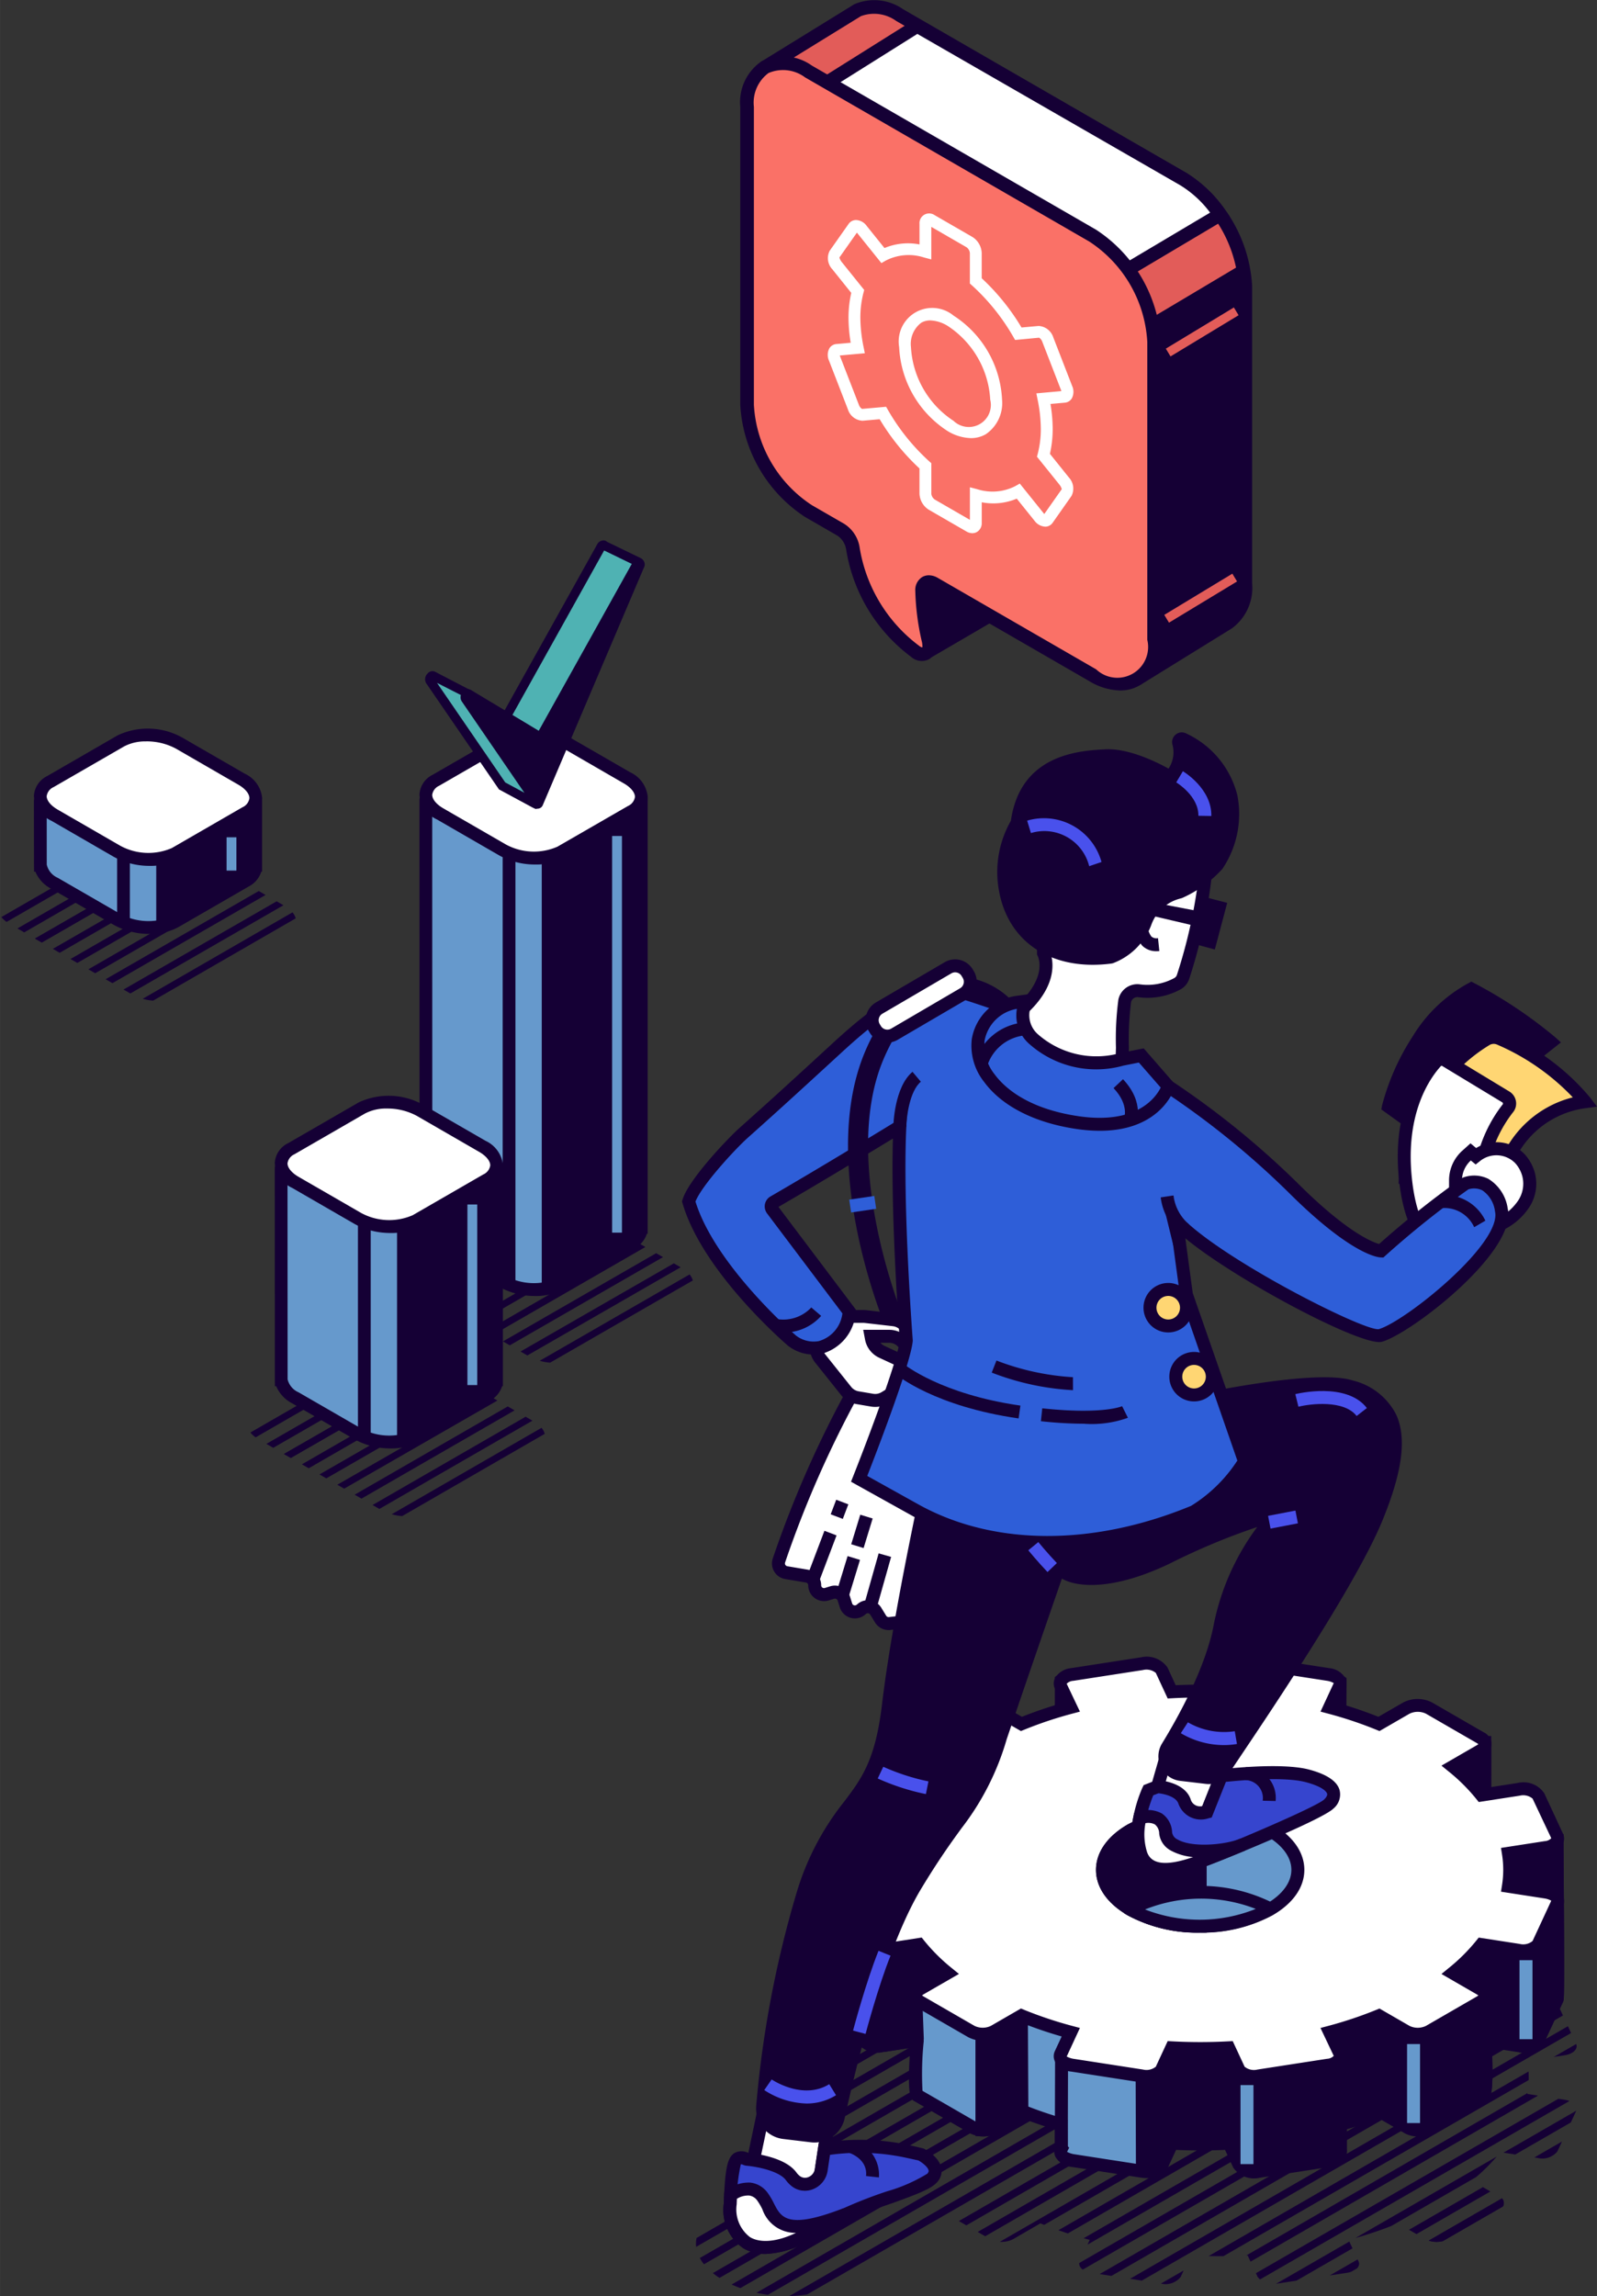 <svg id="レイヤー_1" data-name="レイヤー 1" xmlns="http://www.w3.org/2000/svg" xmlns:xlink="http://www.w3.org/1999/xlink" width="49.858mm" height="71.658mm" viewBox="0 0 141.328 203.126">
  <rect x="0" y="0" width="141.328" height="203.126" fill="#333333" stroke="none"/>
  <defs>
    <style>
      .cls-1 {
        fill: none;
      }

      .cls-2 {
        fill: #e25c59;
      }

      .cls-3 {
        fill: #150035;
      }

      .cls-4 {
        fill: #fff;
      }

      .cls-5 {
        fill: #fa7167;
      }

      .cls-6 {
        clip-path: url(#clip-path);
      }

      .cls-7 {
        fill: #69c;
      }

      .cls-8 {
        fill: #ffd673;
      }

      .cls-9 {
        fill: #2e5ed8;
      }

      .cls-10 {
        fill: #4951ec;
      }

      .cls-11 {
        fill: #3645ce;
      }

      .cls-12 {
        clip-path: url(#clip-path-2);
      }

      .cls-13 {
        clip-path: url(#clip-path-3);
      }

      .cls-14 {
        clip-path: url(#clip-path-4);
      }

      .cls-15 {
        fill: #4fb2b3;
      }
    </style>
    <clipPath id="clip-path">
      <path class="cls-1" d="M138.47,185.758l-3.3-.511a9.241,9.241,0,0,0,0-2.913l3.3-.511c.761-.118,1.212-.57,1.009-1.009l-1.654-3.564a1.708,1.708,0,0,0-1.747-.582l-3.3.51a16.761,16.761,0,0,0-2.531-2.521l2.42-1.4a.615.615,0,0,0,0-1.165l-4.519-2.609a2.233,2.233,0,0,0-2.017,0l-2.42,1.4a35.56,35.56,0,0,0-4.367-1.462l.884-1.9c.2-.44-.248-.891-1.009-1.009l-6.173-.955a1.706,1.706,0,0,0-1.746.582l-.886,1.908a47.715,47.715,0,0,0-5.046,0l-.885-1.908a1.71,1.71,0,0,0-1.747-.582l-6.173.955c-.76.118-1.212.569-1.008,1.009l.883,1.9a35.545,35.545,0,0,0-4.366,1.462l-2.42-1.4a2.233,2.233,0,0,0-2.017,0L83.119,172.1a.615.615,0,0,0,0,1.165l2.42,1.4a16.668,16.668,0,0,0-2.531,2.521l-3.3-.51a1.709,1.709,0,0,0-1.746.582L76.7,179.978l-7.5,4.331c-2.536,1.464-2.218,4.021.71,5.712a9.994,9.994,0,0,0,2.2.909L63.3,196.015c-2.536,1.464-2.218,4.021.711,5.712s7.358,1.874,9.894.41l10.16-5.865c.069-.04.128-.084.194-.126l3.376,1.949a2.231,2.231,0,0,0,2.016,0l2.419-1.4a35.743,35.743,0,0,0,4.368,1.461l-.883,1.9c-.2.44.247.891,1.008,1.009l6.173.955a1.708,1.708,0,0,0,1.747-.582l.885-1.908a47.715,47.715,0,0,0,5.046,0l.885,1.908a1.708,1.708,0,0,0,1.747.582l6.173-.955c.761-.118,1.212-.569,1.008-1.009l-.883-1.9a35.73,35.73,0,0,0,4.367-1.462l2.42,1.4a2.233,2.233,0,0,0,2.017,0l4.519-2.609a.615.615,0,0,0,0-1.165l-2.42-1.4a16.761,16.761,0,0,0,2.531-2.521l3.3.51a1.708,1.708,0,0,0,1.747-.582l1.654-3.564C139.682,186.327,139.231,185.876,138.47,185.758Z"/>
    </clipPath>
    <clipPath id="clip-path-2">
      <path class="cls-1" d="M25.482,82.537,15.8,88.126a4.618,4.618,0,0,1-4.155-.172l-10.6-6.1C-.188,81.141-.364,80.609.7,80l10.277-5.984a3.51,3.51,0,0,1,3.6.024l10.605,6.1C26.414,80.848,26.548,81.923,25.482,82.537Z"/>
    </clipPath>
    <clipPath id="clip-path-3">
      <path class="cls-1" d="M47.519,128.138l-9.68,5.589a4.618,4.618,0,0,1-4.155-.172l-10.6-6.1c-1.23-.71-1.407-1.241-.342-1.856l10.278-5.984a3.51,3.51,0,0,1,3.6.025l10.6,6.1C48.451,126.449,48.584,127.523,47.519,128.138Z"/>
    </clipPath>
    <clipPath id="clip-path-4">
      <path class="cls-1" d="M60.62,114.564l-9.68,5.589a4.62,4.62,0,0,1-4.156-.173l-10.6-6.1c-1.23-.71-1.407-1.241-.342-1.856l10.277-5.984a3.512,3.512,0,0,1,3.6.024l10.605,6.1C61.551,112.875,61.685,113.949,60.62,114.564Z"/>
    </clipPath>
  </defs>
  <g>
    <g>
      <g>
        <g>
          <g>
            <path class="cls-2" d="M104.732,15.836,79.618,1.336a3.9,3.9,0,0,0-3.7-.446l-.985.6L67.705,5.946a.084.084,0,0,0-.037.109c.366.765,3.774,7.9,4.083,9.211.13.554,1.2,6.005,2.434,12.353l0,.017v3.183a11.186,11.186,0,0,0,1.685,5.506.1.1,0,0,1,.011.027c1.284,6.621,2.377,12.274,2.406,12.422l0,.012,3.72,8.784a.091.091,0,0,0,.129.043l8.507-4.957a.091.091,0,0,0,.04-.108l-.632-1.793,0-.014a20.894,20.894,0,0,1-.347-2.773l10.839,12.059a.09.09,0,0,0,.114.016l7.916-4.892c.043-.023.083-.05.123-.076h0a3.864,3.864,0,0,0,1.51-3.459V25.32A12.147,12.147,0,0,0,104.732,15.836Z"/>
            <path class="cls-3" d="M100.612,60.661a.692.692,0,0,1-.518-.233L90.5,49.75c.044.293.094.586.15.877l.612,1.721a.7.7,0,0,1-.3.828l-8.745,5.1-.333-.079a.694.694,0,0,1-.419-.387l-3.787-9.052-2.364-12.2a11.664,11.664,0,0,1-1.723-5.736V27.687c-1.862-9.562-2.344-11.958-2.42-12.283-.208-.881-2.179-5.2-4.04-9.088a.686.686,0,0,1,.265-.884L75.6.375a4.482,4.482,0,0,1,4.317.438l25.115,14.5a12.79,12.79,0,0,1,5.778,10.007v26.3a4.446,4.446,0,0,1-1.792,3.97c-.067.043-.108.069-.151.093l-7.893,4.878A.69.69,0,0,1,100.612,60.661Zm-11.6-14.37,11.7,13.014,7.551-4.667.4.461-.325-.509a3.312,3.312,0,0,0,1.268-2.974V25.32a11.63,11.63,0,0,0-5.175-8.962L79.316,1.858a3.343,3.343,0,0,0-3.13-.428L68.414,6.218c1.065,2.233,3.639,7.694,3.924,8.909.115.489.936,4.653,2.44,12.376l.013.133v3.183a10.634,10.634,0,0,0,1.6,5.2l.058.1.029.139L78.871,48.6,82.342,56.8l7.637-4.449-.521-1.509A21.589,21.589,0,0,1,89.1,48Z"/>
          </g>
          <g>
            <path class="cls-4" d="M104.707,15.836,81.169,2.3,69.331,9.726l25.2,13.262,5.3.839,8.147-4.841A10.586,10.586,0,0,0,104.707,15.836Z"/>
            <path class="cls-3" d="M99.946,24.457l-5.7-.935L68.123,9.772,81.155,1.593l23.854,13.72a11.132,11.132,0,0,1,3.459,3.329l.369.532Zm-5.224-2.049L99.7,23.2l7.39-4.391a9.474,9.474,0,0,0-2.688-2.447L81.182,3,70.54,9.68Z"/>
          </g>
          <path class="cls-3" d="M101.866,28.15S91.694,30.55,91.04,30.8a131.668,131.668,0,0,0-13.908,12c.673,3.476,1.139,5.883,1.157,5.979l0,.012,3.72,8.784a.091.091,0,0,0,.129.043l8.507-4.957a.091.091,0,0,0,.04-.108l-.632-1.793,0-.014a20.894,20.894,0,0,1-.347-2.773l10.839,12.059a.09.09,0,0,0,.114.016l7.916-4.892c.043-.023.083-.05.123-.076h0a3.864,3.864,0,0,0,1.51-3.459V25.32a8.853,8.853,0,0,0-.242-1.99Z"/>
          <rect class="cls-2" x="102.872" y="28.964" width="7.038" height="0.804" transform="translate(0.163 59.318) rotate(-31.177)"/>
          <rect class="cls-2" x="102.676" y="52.543" width="7.037" height="0.804" transform="matrix(0.856, -0.518, 0.518, 0.856, -12.073, 62.606)"/>
        </g>
        <g>
          <path class="cls-5" d="M96.7,20.848,71.544,6.322c-3-1.732-5.43-.328-5.43,3.135V35.805a12,12,0,0,0,5.43,9.406l2.865,1.654a2.421,2.421,0,0,1,1.062,1.616,14.238,14.238,0,0,0,5.519,9.145c.792.589,1.427.083,1.193-.936a21.149,21.149,0,0,1-.582-4.424c0-.692.492-.964,1.09-.619L96.7,59.737c3,1.732,5.431.328,5.431-3.135V30.254A12,12,0,0,0,96.7,20.848Z"/>
          <path class="cls-3" d="M99.131,61.085A5.528,5.528,0,0,1,96.4,60.26L82.389,52.169a.464.464,0,0,0-.173-.067c0,.017-.012.069-.012.16a20.717,20.717,0,0,0,.567,4.293,1.558,1.558,0,0,1-.507,1.738,1.406,1.406,0,0,1-1.634-.183,14.748,14.748,0,0,1-5.755-9.534,1.813,1.813,0,0,0-.767-1.188l-2.865-1.654a12.689,12.689,0,0,1-5.733-9.929V9.457A4.383,4.383,0,0,1,67.4,5.419a4.385,4.385,0,0,1,4.443.38l25.16,14.526a12.688,12.688,0,0,1,5.732,9.929V56.6a4.384,4.384,0,0,1-1.892,4.038A3.39,3.39,0,0,1,99.131,61.085ZM82.2,50.894a1.6,1.6,0,0,1,.793.23l14.013,8.091a2.726,2.726,0,0,0,4.525-2.613V30.254A11.354,11.354,0,0,0,96.4,21.37L71.242,6.844a3.257,3.257,0,0,0-3.236-.38,3.257,3.257,0,0,0-1.289,2.993V35.805a11.355,11.355,0,0,0,5.129,8.884l2.865,1.654a3.008,3.008,0,0,1,1.356,2.043,13.542,13.542,0,0,0,5.283,8.755.548.548,0,0,0,.279.132,1.993,1.993,0,0,0-.034-.448A21.975,21.975,0,0,1,81,52.27a1.342,1.342,0,0,1,.613-1.221A1.171,1.171,0,0,1,82.2,50.894Z"/>
        </g>
      </g>
      <g>
        <g>
          <path class="cls-5" d="M94.188,42.577l-1.847-2.3a9.147,9.147,0,0,0,.29-2.338,13.6,13.6,0,0,0-.29-2.674l1.847-.165c.266-.023.358-.364.2-.761L92.72,30.033c-.154-.4-.494-.7-.761-.675l-1.841.164a19.237,19.237,0,0,0-3.765-4.676V22.384a1.23,1.23,0,0,0-.557-.965l-3.343-1.93c-.308-.178-.558-.034-.558.321v2.462a4.929,4.929,0,0,0-3.765.329l-1.841-2.29c-.266-.331-.607-.423-.761-.2l-1.671,2.378a.945.945,0,0,0,.2,1l1.848,2.3a9.136,9.136,0,0,0-.29,2.338,13.6,13.6,0,0,0,.29,2.674l-1.848.165c-.266.023-.357.364-.2.761l1.671,4.308c.154.4.495.7.761.675l1.841-.164A19.237,19.237,0,0,0,81.9,41.213v2.462a1.233,1.233,0,0,0,.558.965L85.8,46.57c.308.178.557.034.557-.321V43.786a4.934,4.934,0,0,0,3.765-.328l1.841,2.29c.267.331.607.423.761.2l1.672-2.378A.945.945,0,0,0,94.188,42.577Z"/>
          <path class="cls-4" d="M86.046,47.17a1.023,1.023,0,0,1-.512-.147l-3.343-1.93a1.76,1.76,0,0,1-.819-1.418v-2.23a19.785,19.785,0,0,1-3.524-4.358l-1.512.135a1.434,1.434,0,0,1-1.3-1.007l-1.672-4.308a1.232,1.232,0,0,1,.033-1.093.8.8,0,0,1,.612-.378l1.275-.114a13.526,13.526,0,0,1-.194-2.2,9.866,9.866,0,0,1,.243-2.212l-1.685-2.1a1.428,1.428,0,0,1-.225-1.624L75.1,19.806a.8.8,0,0,1,.634-.34,1.209,1.209,0,0,1,.963.517l1.576,1.961a5.359,5.359,0,0,1,3.1-.32V19.81a.856.856,0,0,1,1.343-.774l3.342,1.93a1.758,1.758,0,0,1,.819,1.418v2.23A19.783,19.783,0,0,1,90.4,28.972l1.512-.135a1.447,1.447,0,0,1,1.3,1.007l1.672,4.308a1.234,1.234,0,0,1-.034,1.094.8.8,0,0,1-.612.377l-1.275.114a13.441,13.441,0,0,1,.195,2.2,9.892,9.892,0,0,1-.243,2.212l1.684,2.1a1.428,1.428,0,0,1,.225,1.625l-1.672,2.379a.8.8,0,0,1-.633.341,1.26,1.26,0,0,1-.964-.519l-1.575-1.96a5.363,5.363,0,0,1-3.1.32v1.814a.9.9,0,0,1-.424.813A.807.807,0,0,1,86.046,47.17Zm-7.63-11.184.167.288a18.7,18.7,0,0,0,3.66,4.548l.175.156v2.7a.722.722,0,0,0,.3.512l3.115,1.8V43.108l.657.173A4.433,4.433,0,0,0,89.859,43l.388-.22,2.12,2.637a.557.557,0,0,0,.049.055l1.548-2.2a1.238,1.238,0,0,0-.184-.368h0l-2.012-2.5.067-.255a8.7,8.7,0,0,0,.273-2.206,13.1,13.1,0,0,0-.28-2.57l-.115-.573,2.215-.2c-.006-.022-.014-.045-.023-.071l-1.672-4.308a.658.658,0,0,0-.276-.346l-2.124.2-.167-.288a18.694,18.694,0,0,0-3.661-4.548l-.175-.156v-2.7a.718.718,0,0,0-.3-.512l-3.114-1.8,0,2.878-.656-.174a4.436,4.436,0,0,0-3.373.277L78,23.276l-2.12-2.637c-.017-.022-.034-.04-.049-.056l-1.549,2.2a1.238,1.238,0,0,0,.184.368l2.012,2.5-.067.256a8.712,8.712,0,0,0-.272,2.2,13.143,13.143,0,0,0,.279,2.57l.116.573-2.215.2a.708.708,0,0,0,.023.07l1.672,4.309a.662.662,0,0,0,.275.346Z"/>
        </g>
        <g>
          <path class="cls-5" d="M88.155,35.356c0,2.571-1.805,3.612-4.031,2.327a8.907,8.907,0,0,1-4.03-6.98c0-2.571,1.8-3.613,4.03-2.327A8.908,8.908,0,0,1,88.155,35.356Z"/>
          <path class="cls-4" d="M85.925,38.759a4.182,4.182,0,0,1-2.063-.623A9.359,9.359,0,0,1,79.571,30.7a2.967,2.967,0,0,1,4.815-2.779,9.36,9.36,0,0,1,4.292,7.433,3.323,3.323,0,0,1-1.442,3.062A2.588,2.588,0,0,1,85.925,38.759Zm-3.6-10.412a1.561,1.561,0,0,0-.79.2,2.346,2.346,0,0,0-.919,2.156,8.341,8.341,0,0,0,3.769,6.528,1.951,1.951,0,0,0,3.246-1.874,8.343,8.343,0,0,0-3.77-6.528A3.154,3.154,0,0,0,82.326,28.347Z"/>
        </g>
      </g>
    </g>
    <g>
      <g class="cls-6">
        <g>
          <g>
            <rect class="cls-3" x="-10.905" y="167.335" width="175.95" height="0.662" transform="translate(-73.448 60.914) rotate(-29.968)"/>
            <rect class="cls-3" x="-9.102" y="168.296" width="175.95" height="0.662" transform="translate(-73.687 61.943) rotate(-29.968)"/>
            <rect class="cls-3" x="-7.467" y="169.32" width="175.95" height="0.662" transform="translate(-73.98 62.896) rotate(-29.968)"/>
            <rect class="cls-3" x="-5.629" y="170.261" width="175.95" height="0.662" transform="translate(-74.204 63.94) rotate(-29.968)"/>
            <rect class="cls-3" x="-4.113" y="171.316" width="175.951" height="0.662" transform="translate(-74.528 64.839) rotate(-29.968)"/>
            <rect class="cls-3" x="-2.31" y="172.277" width="175.95" height="0.662" transform="matrix(0.866, -0.499, 0.499, 0.866, -74.748, 65.839)"/>
            <rect class="cls-3" x="-0.675" y="173.301" width="175.95" height="0.662" transform="translate(-75.06 66.821) rotate(-29.968)"/>
            <rect class="cls-3" x="1.163" y="174.243" width="175.951" height="0.662" transform="translate(-75.296 67.882) rotate(-29.974)"/>
            <rect class="cls-3" x="2.799" y="175.267" width="175.95" height="0.662" transform="translate(-75.589 68.836) rotate(-29.974)"/>
            <rect class="cls-3" x="4.631" y="176.224" width="175.95" height="0.662" transform="translate(-75.822 69.88) rotate(-29.974)"/>
            <rect class="cls-3" x="6.267" y="177.249" width="175.95" height="0.662" transform="translate(-76.115 70.834) rotate(-29.974)"/>
            <rect class="cls-3" x="8.104" y="178.19" width="175.95" height="0.662" transform="translate(-76.31 71.83) rotate(-29.958)"/>
            <rect class="cls-3" x="9.621" y="179.246" width="175.95" height="0.662" transform="translate(-76.653 72.759) rotate(-29.968)"/>
            <rect class="cls-3" x="11.423" y="180.206" width="175.95" height="0.662" transform="translate(-76.892 73.788) rotate(-29.968)"/>
            <rect class="cls-3" x="13.059" y="181.231" width="175.95" height="0.662" transform="translate(-77.185 74.742) rotate(-29.968)"/>
            <rect class="cls-3" x="14.897" y="182.171" width="175.95" height="0.662" transform="translate(-77.409 75.785) rotate(-29.968)"/>
            <rect class="cls-3" x="16.532" y="183.196" width="175.95" height="0.662" transform="translate(-77.702 76.739) rotate(-29.968)"/>
            <rect class="cls-3" x="-34.999" y="153.515" width="175.95" height="0.662" transform="matrix(0.866, -0.5, 0.5, 0.866, -69.776, 47.043)"/>
            <rect class="cls-3" x="-33.161" y="154.456" width="175.95" height="0.662" transform="translate(-69.982 48.065) rotate(-29.964)"/>
            <rect class="cls-3" x="-31.645" y="155.511" width="175.95" height="0.662" transform="translate(-70.306 48.963) rotate(-29.964)"/>
            <rect class="cls-3" x="-29.842" y="156.472" width="175.95" height="0.662" transform="translate(-70.553 50.002) rotate(-29.968)"/>
            <rect class="cls-3" x="-28.207" y="157.496" width="175.95" height="0.662" transform="translate(-70.846 50.956) rotate(-29.968)"/>
            <rect class="cls-3" x="-26.369" y="158.437" width="175.951" height="0.662" transform="translate(-71.051 51.976) rotate(-29.958)"/>
            <rect class="cls-3" x="-24.734" y="159.462" width="175.95" height="0.662" transform="translate(-71.343 52.928) rotate(-29.957)"/>
            <rect class="cls-3" x="-22.901" y="160.419" width="175.951" height="0.662" transform="translate(-71.578 53.972) rotate(-29.958)"/>
            <rect class="cls-3" x="-21.266" y="161.444" width="175.95" height="0.662" transform="translate(-71.882 54.94) rotate(-29.964)"/>
            <rect class="cls-3" x="-19.428" y="162.385" width="175.95" height="0.662" transform="translate(-72.125 56.009) rotate(-29.974)"/>
            <rect class="cls-3" x="-17.912" y="163.44" width="175.95" height="0.662" transform="translate(-72.45 56.908) rotate(-29.974)"/>
            <rect class="cls-3" x="-16.109" y="164.401" width="175.95" height="0.662" transform="translate(-72.689 57.937) rotate(-29.974)"/>
            <rect class="cls-3" x="-14.473" y="165.425" width="175.95" height="0.662" transform="translate(-72.963 58.865) rotate(-29.964)"/>
            <rect class="cls-3" x="-12.635" y="166.366" width="175.95" height="0.662" transform="translate(-73.187 59.908) rotate(-29.964)"/>
            <rect class="cls-3" x="-11" y="167.391" width="175.95" height="0.662" transform="translate(-73.469 60.847) rotate(-29.958)"/>
          </g>
          <g>
            <rect class="cls-3" x="40.58" y="197.051" width="175.95" height="0.662" transform="translate(-81.389 90.566) rotate(-29.958)"/>
            <rect class="cls-3" x="42.383" y="198.012" width="175.95" height="0.662" transform="translate(-81.658 91.655) rotate(-29.974)"/>
            <rect class="cls-3" x="44.018" y="199.036" width="175.95" height="0.662" transform="translate(-81.94 92.587) rotate(-29.968)"/>
            <rect class="cls-3" x="45.855" y="199.977" width="175.95" height="0.662" transform="translate(-82.145 93.592) rotate(-29.958)"/>
            <rect class="cls-3" x="47.372" y="201.033" width="175.95" height="0.662" transform="translate(-82.489 94.529) rotate(-29.968)"/>
            <rect class="cls-3" x="49.175" y="201.993" width="175.95" height="0.662" transform="translate(-82.728 95.558) rotate(-29.968)"/>
            <rect class="cls-3" x="50.81" y="203.018" width="175.95" height="0.662" transform="translate(-83.032 96.534) rotate(-29.974)"/>
            <rect class="cls-3" x="52.648" y="203.959" width="175.951" height="0.662" transform="translate(-83.256 97.579) rotate(-29.974)"/>
            <rect class="cls-3" x="54.283" y="204.983" width="175.95" height="0.662" transform="translate(-83.549 98.533) rotate(-29.974)"/>
            <rect class="cls-3" x="56.116" y="205.941" width="175.95" height="0.662" transform="translate(-83.764 99.535) rotate(-29.964)"/>
            <rect class="cls-3" x="57.751" y="206.965" width="175.95" height="0.662" transform="translate(-84.046 100.465) rotate(-29.958)"/>
            <rect class="cls-3" x="59.589" y="207.906" width="175.95" height="0.662" transform="translate(-84.27 101.509) rotate(-29.958)"/>
            <rect class="cls-3" x="61.105" y="208.962" width="175.951" height="0.662" transform="matrix(0.866, -0.499, 0.499, 0.866, -84.594, 102.407)"/>
            <rect class="cls-3" x="62.908" y="209.923" width="175.95" height="0.662" transform="translate(-84.853 103.478) rotate(-29.968)"/>
            <rect class="cls-3" x="64.543" y="210.947" width="175.95" height="0.662" transform="translate(-85.157 104.456) rotate(-29.974)"/>
            <rect class="cls-3" x="66.381" y="211.888" width="175.95" height="0.662" transform="translate(-85.351 105.433) rotate(-29.958)"/>
            <rect class="cls-3" x="68.017" y="212.912" width="175.95" height="0.662" transform="translate(-85.655 106.411) rotate(-29.964)"/>
            <rect class="cls-3" x="18.324" y="184.172" width="175.95" height="0.662" transform="translate(-77.961 77.784) rotate(-29.974)"/>
            <rect class="cls-3" x="19.839" y="185.227" width="175.951" height="0.662" transform="translate(-78.275 78.663) rotate(-29.968)"/>
            <rect class="cls-3" x="21.642" y="186.188" width="175.95" height="0.662" transform="translate(-78.525 79.711) rotate(-29.974)"/>
            <rect class="cls-3" x="23.278" y="187.212" width="175.95" height="0.662" transform="translate(-78.807 80.646) rotate(-29.968)"/>
            <rect class="cls-3" x="25.116" y="188.153" width="175.95" height="0.662" transform="translate(-79.012 81.655) rotate(-29.958)"/>
            <rect class="cls-3" x="26.751" y="189.177" width="175.95" height="0.662" transform="translate(-79.305 82.609) rotate(-29.958)"/>
            <rect class="cls-3" x="28.583" y="190.135" width="175.95" height="0.662" transform="translate(-79.557 83.687) rotate(-29.968)"/>
            <rect class="cls-3" x="30.219" y="191.159" width="175.95" height="0.662" transform="translate(-79.85 84.641) rotate(-29.968)"/>
            <rect class="cls-3" x="32.056" y="192.1" width="175.951" height="0.662" transform="translate(-80.086 85.705) rotate(-29.974)"/>
            <rect class="cls-3" x="33.573" y="193.156" width="175.95" height="0.662" transform="matrix(0.866, -0.5, 0.5, 0.866, -80.41, 86.604)"/>
            <rect class="cls-3" x="35.376" y="194.117" width="175.95" height="0.662" transform="translate(-80.63 87.596) rotate(-29.964)"/>
            <rect class="cls-3" x="37.011" y="195.141" width="175.95" height="0.662" transform="translate(-80.912 88.529) rotate(-29.958)"/>
            <rect class="cls-3" x="38.849" y="196.082" width="175.95" height="0.662" transform="translate(-81.155 89.61) rotate(-29.968)"/>
            <rect class="cls-3" x="40.484" y="197.106" width="175.95" height="0.662" transform="translate(-81.448 90.563) rotate(-29.968)"/>
          </g>
        </g>
      </g>
      <g>
        <g>
          <g>
            <path class="cls-7" d="M137.8,162.845l0,0-6.4-1.489,0,0,.006-7.09-.005,0-12.85-.385-.005,0,.045-4.984-.006,0-9.406,2.837h0l-11.436-.817h0l-3.8-2.249-.008,0,0,4.692,0,0-6.259,1.8h0l-3.92-.653h0l-2.7-.278-.006.006.035,5.388,0,0L77.8,160.915h0l-3.178,1.925,0,0,.04,13.6a.482.482,0,0,0,.009.39l1.654,3.564a1.708,1.708,0,0,0,1.747.582l3.03-.469a.057.057,0,0,1,.071.059c-.045.583-.342,4.608.02,4.817l4.9,2.83a2.025,2.025,0,0,0,1.826,0l2.514-1.452a35.322,35.322,0,0,0,3.471,1.192l.017,2.166,0,.006c-.2.44.248.891,1.008,1.009l6.173.955a1.708,1.708,0,0,0,1.747-.582l.885-1.908a47.715,47.715,0,0,0,5.046,0l.886,1.908a1.706,1.706,0,0,0,1.746.582l6.173-.955c.688-.107,1.118-.486,1.044-.883v-2.305a35.213,35.213,0,0,0,3.448-1.186l2.515,1.453a2.025,2.025,0,0,0,1.826,0l4.9-2.83c.345-.2.117-4.872.117-4.872l3,.465a1.708,1.708,0,0,0,1.747-.582l1.654-3.564C137.9,176.693,137.8,162.845,137.8,162.845Z"/>
            <path class="cls-3" d="M101.47,192.691a3.1,3.1,0,0,1-.458-.035l-6.173-.955a1.867,1.867,0,0,1-1.412-.848,1.058,1.058,0,0,1-.066-.88c-.015-.294-.02-.775-.027-1.591-1.06-.32-2-.644-2.856-.984l-2.272,1.311a2.57,2.57,0,0,1-2.4,0l-4.9-2.83c-.309-.178-.657-.379-.354-4.707l-2.394.371a2.22,2.22,0,0,1-2.354-.907l-1.655-3.565a1.044,1.044,0,0,1-.062-.719l-.04-13.642.135-.271.144-.089,3.262-1.967,2.905-1.163-.034-5.281.177-.14.159-.19,3,.309,3.83.637,5.724-1.643,0-4.551.529-.372.342.161,3.687,2.181,11.2.8,9.565-2.884.483.322,0,.315-.041,4.427,12.59.377.12.179.144.121,0,.27-.006,6.639,5.894,1.371h.508l0,.573c.1,13.977.054,14.078-.017,14.232l-1.653,3.563a2.221,2.221,0,0,1-2.355.908l-2.312-.359c.18,4.341-.146,4.529-.436,4.7l-4.9,2.829a2.571,2.571,0,0,1-2.4,0l-2.274-1.312c-.851.338-1.783.66-2.829.977v1.834a1.1,1.1,0,0,1-.2.776,1.95,1.95,0,0,1-1.327.717l-6.172.955a2.233,2.233,0,0,1-2.355-.907l-.722-1.558c-1.439.064-2.893.064-4.332,0l-.721,1.557A2.054,2.054,0,0,1,101.47,192.691Zm-7.028-2.32a1.911,1.911,0,0,0,.572.2l6.173.955a1.307,1.307,0,0,0,1.139-.257l1.048-2.258.387.02a47.677,47.677,0,0,0,4.987,0l.386-.02,1.049,2.259a1.3,1.3,0,0,0,1.139.256l6.172-.955c.4-.062.555-.219.571-.255l-.012-2.8.412-.121a34.861,34.861,0,0,0,3.392-1.166l.26-.107,2.759,1.593a1.472,1.472,0,0,0,1.251,0l4.738-2.734a33.58,33.58,0,0,0,0-4.444l-.034-.7,3.7.573a1.3,1.3,0,0,0,1.138-.257l1.61-3.469c.032-.918-.006-8.246-.043-13.385l-6.275-1.46-.06-.179-.074-.075.006-6.776-12.527-.376-.33-.331,0-.245.039-4.211-8.768,2.645-11.677-.834L94.5,149.645l0,3.869-.209.37-.209.013-6.465,1.818-3.97-.661-2.031-.209.032,4.948-.213.284-.153.065-3.22,1.288-2.863,1.734.04,13.382-.039.1,1.648,3.5a1.3,1.3,0,0,0,1.139.257l3.3-.511.258.2a.624.624,0,0,1,.2.508,27.965,27.965,0,0,0-.108,4.369l4.744,2.738a1.446,1.446,0,0,0,1.252,0l2.758-1.592.26.107a34.785,34.785,0,0,0,3.415,1.172l.409.119,0,.427s.01,1.374.014,1.93l.127.127-.185.37Z"/>
          </g>
          <g>
            <path class="cls-3" d="M89.874,175.167,86.534,178l.363,1.962v8.457a1.912,1.912,0,0,0,1.022-.205l2.514-1.452-.043-8.434Z"/>
            <path class="cls-3" d="M87.019,189c-.05,0-.1,0-.151,0l-.545-.027v-8.95l-.414-2.237,4.367-3.7.688,4.25.044,8.768-2.8,1.617A2.386,2.386,0,0,1,87.019,189Zm.138-10.773.313,1.739v7.824a.772.772,0,0,0,.161-.069l2.227-1.284-.041-8.057-.345-2.115Z"/>
          </g>
          <g>
            <path class="cls-3" d="M78.027,172.569l-1.3,7.94,1.343.284a.157.157,0,0,0,.182.155l2.791-.432a.157.157,0,0,0,.133-.157l-.133-3.562a.158.158,0,0,1,.116-.154l5.541-1.5a.157.157,0,0,0,.095-.23l-3.125-5.461a.159.159,0,0,0-.125-.079l-4.154-.3a.159.159,0,0,0-.16.1l-1.194,3.337A.139.139,0,0,0,78.027,172.569Z"/>
            <path class="cls-3" d="M78.228,181.524a.727.727,0,0,1-.475-.176c-.017-.015-.034-.03-.05-.046l-1.631-.345,1.423-8.631,1.2-3.34a.747.747,0,0,1,.741-.483l4.154.3a.73.73,0,0,1,.58.364l3.126,5.463a.731.731,0,0,1-.445,1.069l-5.22,1.409.121,3.227a.737.737,0,0,1-.624.747l-2.786.431A.83.83,0,0,1,78.228,181.524Zm-.847-1.463,1.2.255,2-.31-.119-3.187a.737.737,0,0,1,.538-.729l5.022-1.356-2.747-4.8-3.618-.263-1.072,2.992Z"/>
          </g>
          <g>
            <path class="cls-3" d="M102.846,191.392l.885-1.908a47.715,47.715,0,0,0,5.046,0l.886,1.908a1.708,1.708,0,0,0,1.746.582l6.173-.955c.688-.107,1.118-.486,1.044-.883v-2.3a35.482,35.482,0,0,0,3.448-1.187l2.515,1.453a2.025,2.025,0,0,0,1.826,0l4.9-2.83c.345-.2.117-4.872.117-4.872l3,.465a1.708,1.708,0,0,0,1.747-.582l1.654-3.564c.063-.137-.038-13.985-.038-13.985l0,0-6.4-1.488,0,0,.006-7.09-.005,0-12.85-.385-.005,0,.045-4.984-.006,0-6.177,1.863L101.056,178.1v5.438l.043,8.434A1.71,1.71,0,0,0,102.846,191.392Z"/>
            <path class="cls-3" d="M111.036,192.576a2.051,2.051,0,0,1-1.894-.943l-.722-1.557c-1.439.064-2.892.064-4.331,0l-.722,1.557a2.224,2.224,0,0,1-2.356.908l-.483-.075-.046-14.478.044-.1,11.451-27.732,6.39-1.927.242-.121.549.336,0,.324-.04,4.432,12.85.385,0,.562-.006,6.639,6.4,1.488,0,.461c.1,13.973.054,14.074-.017,14.227l-1.653,3.563a2.226,2.226,0,0,1-2.354.908l-2.313-.358c.18,4.34-.146,4.528-.435,4.695l-4.9,2.829a2.582,2.582,0,0,1-2.4,0l-2.275-1.313c-.849.337-1.781.659-2.829.977v1.834a1.1,1.1,0,0,1-.2.775,1.946,1.946,0,0,1-1.326.718l-6.173.955A3.01,3.01,0,0,1,111.036,192.576Zm-1.9-3.685,1.049,2.259a1.3,1.3,0,0,0,1.139.257l6.172-.955c.4-.062.555-.219.571-.256l-.012-2.793.411-.122a35.04,35.04,0,0,0,3.393-1.166l.26-.107,2.759,1.594a1.486,1.486,0,0,0,1.254,0l4.735-2.734a33.562,33.562,0,0,0,0-4.443l-.034-.7,3.7.572a1.3,1.3,0,0,0,1.138-.256l1.61-3.47c.032-.92-.006-8.249-.043-13.388l-6.089-1.431-.317-.159,0-.359.006-6.538-12.582-.377-.341-.469.064-.194.037-4.123-5.176,1.562-11.2,27.124.039,13.2a.957.957,0,0,0,.657-.269l1.049-2.259.387.02a47.117,47.117,0,0,0,4.986,0Z"/>
          </g>
          <g>
            <path class="cls-4" d="M124.451,151.115l-2.42,1.4a35.728,35.728,0,0,0-4.367-1.461l.883-1.9c.2-.439-.247-.89-1.008-1.008l-6.173-.955a1.708,1.708,0,0,0-1.747.582l-.885,1.908a47.715,47.715,0,0,0-5.046,0l-.885-1.908a1.708,1.708,0,0,0-1.747-.582l-6.173.955c-.761.118-1.212.569-1.008,1.008l.883,1.9a35.728,35.728,0,0,0-4.367,1.461l-2.42-1.4a2.231,2.231,0,0,0-2.016,0l-4.519,2.609a.615.615,0,0,0,0,1.165l2.42,1.4a16.623,16.623,0,0,0-2.531,2.521l-3.3-.51a1.707,1.707,0,0,0-1.746.582l-1.655,3.564c-.2.439.248.891,1.009,1.009l3.3.511a9.241,9.241,0,0,0,0,2.913l-3.3.511c-.761.118-1.212.569-1.009,1.009l1.655,3.564a1.708,1.708,0,0,0,1.746.582l3.3-.51a16.757,16.757,0,0,0,2.53,2.522l-2.419,1.4a.614.614,0,0,0,0,1.164l4.519,2.609a2.226,2.226,0,0,0,2.017,0l2.419-1.4a35.74,35.74,0,0,0,4.368,1.46l-.883,1.9c-.2.439.247.891,1.008,1.009l6.173.955a1.709,1.709,0,0,0,1.747-.583l.885-1.907a47.715,47.715,0,0,0,5.046,0l.885,1.907a1.709,1.709,0,0,0,1.747.583l6.173-.955c.761-.118,1.212-.57,1.008-1.009l-.883-1.9a35.728,35.728,0,0,0,4.367-1.461l2.42,1.4a2.226,2.226,0,0,0,2.017,0l4.518-2.609a.614.614,0,0,0,0-1.164l-2.42-1.4a16.627,16.627,0,0,0,2.531-2.522l3.3.511a1.706,1.706,0,0,0,1.746-.583l1.654-3.564c.2-.439-.247-.89-1.008-1.008l-3.3-.511a9.241,9.241,0,0,0,0-2.913l3.3-.512c.761-.117,1.212-.569,1.009-1.008l-1.654-3.564a1.708,1.708,0,0,0-1.747-.582l-3.3.51a16.66,16.66,0,0,0-2.53-2.521l2.42-1.4a.615.615,0,0,0,0-1.165l-4.519-2.609A2.233,2.233,0,0,0,124.451,151.115Z"/>
            <path class="cls-3" d="M110.992,184.256a2.047,2.047,0,0,1-1.893-.942l-.723-1.558c-1.439.066-2.893.066-4.331,0l-.722,1.558a2.221,2.221,0,0,1-2.355.907l-6.173-.954a1.868,1.868,0,0,1-1.412-.85,1.061,1.061,0,0,1-.029-.967l.6-1.289a36.422,36.422,0,0,1-3.518-1.2l-2.176,1.256a2.778,2.778,0,0,1-2.59,0l-4.519-2.609a1.178,1.178,0,0,1,0-2.158l1.714-.989a17.071,17.071,0,0,1-1.775-1.815l-2.974.46a2.233,2.233,0,0,1-2.354-.908l-1.653-3.564a1.06,1.06,0,0,1,.028-.968,1.863,1.863,0,0,1,1.413-.848L78.3,166.4a9.784,9.784,0,0,1,0-1.951l-2.752-.426a1.865,1.865,0,0,1-1.412-.848,1.06,1.06,0,0,1-.028-.968l1.654-3.564a2.219,2.219,0,0,1,2.354-.908l2.973.46a16.977,16.977,0,0,1,1.776-1.815l-1.715-.989a1.179,1.179,0,0,1,0-2.159l4.519-2.608a2.778,2.778,0,0,1,2.59,0l2.178,1.256a36.6,36.6,0,0,1,3.517-1.2l-.6-1.29a1.056,1.056,0,0,1,.03-.966,1.861,1.861,0,0,1,1.412-.85l6.172-.955a2.235,2.235,0,0,1,2.356.908l.721,1.557c1.438-.064,2.892-.064,4.331,0l.723-1.557a2.236,2.236,0,0,1,2.354-.908l6.174.955a1.864,1.864,0,0,1,1.411.849,1.058,1.058,0,0,1,.029.967l-.6,1.29a36.876,36.876,0,0,1,3.517,1.2l2.178-1.257a2.781,2.781,0,0,1,2.59,0l4.519,2.61a1.177,1.177,0,0,1,0,2.157l-1.715.99a16.885,16.885,0,0,1,1.776,1.815l2.973-.46a2.217,2.217,0,0,1,2.355.908l1.654,3.564a1.061,1.061,0,0,1-.029.967,1.862,1.862,0,0,1-1.413.849l-2.751.426a9.926,9.926,0,0,1,0,1.95l2.751.426a1.864,1.864,0,0,1,1.413.849,1.065,1.065,0,0,1,.029.969l-1.654,3.563a2.239,2.239,0,0,1-2.354.908l-2.974-.46a16.971,16.971,0,0,1-1.776,1.814l1.715.991a1.177,1.177,0,0,1,0,2.157l-4.519,2.608a2.773,2.773,0,0,1-2.59,0l-2.177-1.256a36.511,36.511,0,0,1-3.517,1.2l.6,1.29a1.061,1.061,0,0,1-.028.967,1.87,1.87,0,0,1-1.412.85l-6.174.954A3.01,3.01,0,0,1,110.992,184.256Zm-1.9-3.685,1.05,2.261a1.3,1.3,0,0,0,1.138.255l6.173-.954a.84.84,0,0,0,.577-.258l-1.172-2.467.661-.175a35.271,35.271,0,0,0,4.3-1.438l.26-.107,2.664,1.539a1.676,1.676,0,0,0,1.444,0l4.517-2.608a.45.45,0,0,0,.125-.1h0a.755.755,0,0,1-.123-.074l-3.141-1.813.645-.526a16.118,16.118,0,0,0,2.444-2.434l.208-.26,3.627.561a1.289,1.289,0,0,0,1.138-.258l1.654-3.563a1.7,1.7,0,0,0-.576-.2l-3.873-.6.091-.57a8.693,8.693,0,0,0,0-2.732l-.091-.57,3.874-.6a.87.87,0,0,0,.576-.257l-1.655-3.507a1.3,1.3,0,0,0-1.138-.257l-3.627.561-.208-.26a16.032,16.032,0,0,0-2.444-2.435l-.646-.525,3.141-1.813a.45.45,0,0,0,.125-.1h0a.755.755,0,0,1-.123-.074l-4.519-2.61a1.681,1.681,0,0,0-1.443,0l-2.664,1.539-.26-.107a35.443,35.443,0,0,0-4.3-1.438l-.661-.175,1.171-2.524a1.681,1.681,0,0,0-.575-.2l-6.173-.955a1.3,1.3,0,0,0-1.139.257l-1.05,2.258-.386-.02a47.117,47.117,0,0,0-4.986,0l-.387.02-1.048-2.259a1.3,1.3,0,0,0-1.14-.256l-6.172.955a.868.868,0,0,0-.577.258l1.173,2.466-.661.175a35.386,35.386,0,0,0-4.3,1.438l-.261.107-2.663-1.538a1.677,1.677,0,0,0-1.443,0l-4.52,2.608a.505.505,0,0,0-.125.1c.031,0,.056.034.126.075l3.14,1.811-.646.526a16.169,16.169,0,0,0-2.444,2.435l-.207.26-3.626-.561a1.293,1.293,0,0,0-1.139.257l-1.654,3.564a1.725,1.725,0,0,0,.575.2l3.874.6-.09.569a8.627,8.627,0,0,0,0,2.731l.09.569-3.873.6a.842.842,0,0,0-.577.257l1.655,3.507a1.3,1.3,0,0,0,1.139.257l3.625-.561.208.26a16.208,16.208,0,0,0,2.443,2.435l.645.525-3.139,1.812a.505.505,0,0,0-.125.1,1.024,1.024,0,0,1,.125.074l4.519,2.609a1.678,1.678,0,0,0,1.445,0l2.661-1.537.26.107a35.281,35.281,0,0,0,4.3,1.438l.661.176L94.4,181.932a1.878,1.878,0,0,0,.576.2l6.173.954a1.3,1.3,0,0,0,1.138-.255l1.049-2.261.387.021a47.117,47.117,0,0,0,4.986,0Z"/>
          </g>
          <g>
            <g>
              <path class="cls-7" d="M112.324,161.89c3.376,1.949,3.376,5.109,0,7.058a13.507,13.507,0,0,1-12.226,0c-3.376-1.949-3.376-5.109,0-7.058A13.513,13.513,0,0,1,112.324,161.89Z"/>
              <path class="cls-3" d="M106.21,170.973a13.084,13.084,0,0,1-6.4-1.528c-1.818-1.05-2.819-2.48-2.819-4.026s1-2.977,2.819-4.025a14.161,14.161,0,0,1,12.8,0h0c1.818,1.048,2.819,2.479,2.819,4.025s-1,2.976-2.819,4.026A13.091,13.091,0,0,1,106.21,170.973Zm0-9.978a11.92,11.92,0,0,0-5.826,1.392c-1.448.836-2.246,1.912-2.246,3.032s.8,2.2,2.246,3.033a12.9,12.9,0,0,0,11.652,0c1.448-.836,2.246-1.913,2.246-3.033s-.8-2.2-2.246-3.032h0A11.917,11.917,0,0,0,106.211,161Z"/>
            </g>
            <g>
              <path class="cls-3" d="M106.211,160.435A12.5,12.5,0,0,0,100.1,161.9c-3.376,1.949-3.376,5.11,0,7.059a12.233,12.233,0,0,0,5.595,1.447h.518Z"/>
              <path class="cls-3" d="M106.785,170.977h-1.092a12.847,12.847,0,0,1-5.882-1.525c-1.818-1.049-2.819-2.479-2.819-4.025s1-2.977,2.819-4.026a13.017,13.017,0,0,1,6.4-1.539h.574Zm-1.148-9.957a11.551,11.551,0,0,0-5.252,1.374c-1.448.836-2.246,1.913-2.246,3.033s.8,2.2,2.246,3.032a11.638,11.638,0,0,0,5.252,1.369Z"/>
            </g>
            <g>
              <path class="cls-7" d="M100.088,168.916v.036a13.493,13.493,0,0,0,12.283-.068v-.035A13.493,13.493,0,0,0,100.088,168.916Z"/>
              <path class="cls-3" d="M106.17,170.964A13.1,13.1,0,0,1,99.8,169.45l-.289-.165v-.659l.28-.2a14.108,14.108,0,0,1,12.861-.072l.289.165v.659l-.281.2A13.009,13.009,0,0,1,106.17,170.964Zm-4.839-2.039a13.343,13.343,0,0,0,9.8-.049A13.328,13.328,0,0,0,101.331,168.925Z"/>
            </g>
          </g>
          <rect class="cls-3" x="89.985" y="185.597" width="7.896" height="1.147" transform="translate(-92.528 279.527) rotate(-89.823)"/>
          <rect class="cls-7" x="109.78" y="184.462" width="1.147" height="6.99"/>
          <rect class="cls-7" x="124.521" y="180.831" width="1.147" height="6.99"/>
          <rect class="cls-7" x="134.471" y="173.412" width="1.148" height="6.99"/>
        </g>
        <g>
          <g>
            <path class="cls-3" d="M125.852,100.039,122.873,97.9a20.507,20.507,0,0,1,2.628-5.9,12.451,12.451,0,0,1,4.712-4.5h0a40.487,40.487,0,0,1,7.037,4.7L128.4,99.25Z"/>
            <path class="cls-3" d="M125.75,100.672l-3.508-2.523.067-.358a20.889,20.889,0,0,1,2.7-6.091,13.024,13.024,0,0,1,4.93-4.714l.268-.147.273.142a40.511,40.511,0,0,1,7.157,4.785l.5.453L128.566,99.8Zm-2.227-3.014,2.432,1.749,2.168-.672,8.233-6.566a41.66,41.66,0,0,0-6.135-4.025,11.833,11.833,0,0,0-4.227,4.143A22.962,22.962,0,0,0,123.523,97.658Z"/>
          </g>
          <g>
            <path class="cls-8" d="M131.509,91.971a14.765,14.765,0,0,0-7.147,12.182h8.552a8.75,8.75,0,0,1,7.365-6.688,19.985,19.985,0,0,0-7.583-5.582A1.3,1.3,0,0,0,131.509,91.971Z"/>
            <path class="cls-3" d="M132.914,104.727h-9.139l.014-.588a15.424,15.424,0,0,1,7.422-12.658h0a1.881,1.881,0,0,1,1.71-.126,20.42,20.42,0,0,1,7.816,5.765l.591.783-.972.131a8.1,8.1,0,0,0-6.879,6.231l-.093.461Zm-7.952-1.147h7.513a9.352,9.352,0,0,1,6.713-6.5,20.291,20.291,0,0,0-6.717-4.674.727.727,0,0,0-.664.051A14.318,14.318,0,0,0,124.962,103.58Z"/>
          </g>
          <g>
            <path class="cls-4" d="M131.32,108.323a11.826,11.826,0,0,1,2.136-10.291.658.658,0,0,0-.178-.977l-5.356-3.244a.66.66,0,0,0-.83.114c-.955,1.046-3.313,4.28-2.73,10.228.619,6.309,3.4,6.723,4.221,6.706a.631.631,0,0,0,.383-.147L131.092,109A.656.656,0,0,0,131.32,108.323Z"/>
            <path class="cls-3" d="M128.538,111.432c-1.019,0-4.094-.567-4.746-7.223-.6-6.126,1.811-9.5,2.876-10.671a1.241,1.241,0,0,1,1.552-.217l5.355,3.243a1.241,1.241,0,0,1,.581.855,1.213,1.213,0,0,1-.257.978,11.259,11.259,0,0,0-2.023,9.784v0a1.219,1.219,0,0,1-.425,1.263l-2.125,1.713a1.223,1.223,0,0,1-.733.273Zm-.964-17.145a.074.074,0,0,0-.058.025c-.962,1.054-3.139,4.118-2.584,9.785.569,5.8,2.932,6.209,3.638,6.188l2.162-1.732a.086.086,0,0,0,.033-.09,12.417,12.417,0,0,1,2.248-10.8l-.033-.121L127.626,94.3A.1.1,0,0,0,127.574,94.287Z"/>
          </g>
          <g>
            <path class="cls-4" d="M75.5,123.122a93.229,93.229,0,0,0-6.57,14.933.825.825,0,0,0,.649,1.07l1.829.308a.823.823,0,0,1,.687.813h0a.824.824,0,0,0,1.069.786l.481-.149a.824.824,0,0,1,1.031.54l.188.6a.824.824,0,0,0,1.307.391l.107-.087a.823.823,0,0,1,1.224.209l.431.7a.823.823,0,0,0,.8.389l4.315-.518a.823.823,0,0,0,.714-.68l2.99-17.577a.824.824,0,0,0-.416-.861l-5.061-2.777a.83.83,0,0,0-.333-.1l-2.826-.218a.827.827,0,0,0-.641.235l-1.837,1.808A.839.839,0,0,0,75.5,123.122Z"/>
            <path class="cls-3" d="M78.64,144.207a1.4,1.4,0,0,1-1.2-.668l-.43-.7a.249.249,0,0,0-.172-.116.237.237,0,0,0-.2.052l-.1.086a1.4,1.4,0,0,1-2.218-.662l-.188-.6a.254.254,0,0,0-.314-.165l-.48.15a1.4,1.4,0,0,1-1.813-1.335.25.25,0,0,0-.209-.247l-1.83-.308a1.4,1.4,0,0,1-1.1-1.816A94.558,94.558,0,0,1,75,122.841h0a1.312,1.312,0,0,1,.237-.308l1.836-1.808a1.374,1.374,0,0,1,1.087-.4l2.826.217a1.4,1.4,0,0,1,.564.168l5.062,2.777a1.4,1.4,0,0,1,.7,1.46l-2.99,17.577a1.406,1.406,0,0,1-1.21,1.154L78.8,144.2A1.5,1.5,0,0,1,78.64,144.207Zm-1.839-2.64a1.443,1.443,0,0,1,.235.02,1.4,1.4,0,0,1,.957.649l.431.705a.257.257,0,0,0,.244.118l4.314-.518a.253.253,0,0,0,.218-.207l2.99-17.578a.251.251,0,0,0-.127-.262L81,121.717a.274.274,0,0,0-.1-.03l-2.825-.217a.26.26,0,0,0-.194.071l-1.838,1.809-.541-.228.5.28a93.267,93.267,0,0,0-6.526,14.832.246.246,0,0,0,.024.206.256.256,0,0,0,.176.12l1.829.308a1.392,1.392,0,0,1,1.166,1.377.247.247,0,0,0,.1.2.241.241,0,0,0,.224.038l.479-.149a1.4,1.4,0,0,1,1.749.915l.188.6a.247.247,0,0,0,.168.166.252.252,0,0,0,.23-.046l.106-.087A1.4,1.4,0,0,1,76.8,141.567Z"/>
          </g>
          <g>
            <polygon class="cls-4" points="67.545 186.97 66.691 191.024 67.118 194.203 72.423 193.658 73.341 187.553 67.545 186.97"/>
            <path class="cls-3" d="M66.623,194.83,66.11,191l.98-4.654,6.908.695-1.074,7.14Zm.649-3.785.34,2.531,4.31-.443.763-5.07L68,187.592Z"/>
          </g>
          <g>
            <polygon class="cls-4" points="103.121 155.689 102.013 159.535 103.649 161.062 106.81 160.298 108.308 156.541 103.121 155.689"/>
            <path class="cls-3" d="M103.483,161.691l-2.118-1.977,1.346-4.673,6.393,1.05-1.871,4.695Zm-.821-2.335,1.152,1.076,2.573-.621,1.123-2.819-3.979-.654Z"/>
          </g>
          <g>
            <path class="cls-4" d="M128.808,105.107v-.683a2.945,2.945,0,0,1,.974-2.188l.368-.331.453.377,0,0a2.887,2.887,0,0,1,3.918.24,3.375,3.375,0,0,1,.763,1.424c.6,2.342-1.662,4.422-3.853,4.78-1.841.3-2.442-2.3-2.587-3.14A2.717,2.717,0,0,1,128.808,105.107Z"/>
            <path class="cls-3" d="M131.142,109.321c-1.406,0-2.461-1.326-2.86-3.639a3.346,3.346,0,0,1-.047-.575v-.683a3.524,3.524,0,0,1,1.163-2.614l.737-.664.5.419a3.422,3.422,0,0,1,4.315.572,3.972,3.972,0,0,1,.89,1.663,3.786,3.786,0,0,1-.554,3.073,5.714,5.714,0,0,1-3.762,2.417A2.423,2.423,0,0,1,131.142,109.321Zm-.978-6.658a2.379,2.379,0,0,0-.782,1.761v.683a2.178,2.178,0,0,0,.03.379c.117.682.585,2.892,1.93,2.672a4.593,4.593,0,0,0,2.985-1.912,2.687,2.687,0,0,0,.4-2.159,2.821,2.821,0,0,0-.634-1.185,2.328,2.328,0,0,0-3.137-.171l-.364.288Z"/>
          </g>
          <g>
            <path class="cls-4" d="M72.6,120.192l2.285,2.863a1.647,1.647,0,0,0,1.011.6l1.285.218a1.646,1.646,0,0,0,1.159-.234c.776-.493,2.107-1.375,2.074-1.611a2.939,2.939,0,0,1-.02-.315,1.653,1.653,0,0,0-.953-1.468l-1.4-.648a1.646,1.646,0,0,1-.925-1.191l-.035-.183h1.609a1.648,1.648,0,0,1,1.388.761h0l1.046-.333-.913-1.233a1.645,1.645,0,0,0-1.135-.656l-2.5-.288a1.711,1.711,0,0,0-.189-.011H74.614a1.648,1.648,0,0,0-1.355.711l-.732,1.059A1.647,1.647,0,0,0,72.6,120.192Z"/>
            <path class="cls-3" d="M77.453,124.466a2.334,2.334,0,0,1-.372-.031l-1.286-.219a2.218,2.218,0,0,1-1.363-.8l-2.285-2.862a2.2,2.2,0,0,1-.091-2.647l.731-1.059a2.222,2.222,0,0,1,1.827-.958h1.768a2.156,2.156,0,0,1,.255.014l2.5.288a2.227,2.227,0,0,1,1.53.884l1.391,1.878-2.231.71-.237-.372a1.066,1.066,0,0,0-.9-.5h-.775a1.069,1.069,0,0,0,.367.28l1.4.649a2.243,2.243,0,0,1,1.286,1.977c0,.1.005.186.013.246.056.394-.026.71-2.334,2.175A2.211,2.211,0,0,1,77.453,124.466Zm-2.839-7.434a1.07,1.07,0,0,0-.883.464L73,118.555a1.066,1.066,0,0,0,.044,1.279l2.285,2.863a1.079,1.079,0,0,0,.659.389l1.285.218a1.077,1.077,0,0,0,.755-.153,13.959,13.959,0,0,0,1.794-1.268c0-.051,0-.1,0-.162a1.087,1.087,0,0,0-.621-.96l-1.4-.648a2.226,2.226,0,0,1-1.248-1.606l-.162-.862h2.3a2.211,2.211,0,0,1,1.277.4l-.217-.293a1.078,1.078,0,0,0-.74-.428l-2.5-.288a1.026,1.026,0,0,0-.123-.007Z"/>
          </g>
          <g>
            <path class="cls-3" d="M83.276,126.156s-3.548,15.367-4.651,24.687-4.548,7.39-7.58,16.762a94.134,94.134,0,0,0-3.55,18.7,2.167,2.167,0,0,0,1.906,2.355l2.419.29a2.169,2.169,0,0,0,2.381-1.695c.938-4.332,3.459-14.876,6.846-20.48,4.331-7.167,5.158-6.2,7.5-13.093,2-5.887,4.355-12.68,5-14.533a.314.314,0,0,1,.5-.139c.784.649,3.816,1.413,9.3-1.237a48.524,48.524,0,0,1,8.759-3.52.237.237,0,0,1,.245.379,21.03,21.03,0,0,0-4.368,9.2c-.725,3.852-3.107,8.192-4.653,10.713a1.608,1.608,0,0,0,1.189,2.436l2.262.267a1.608,1.608,0,0,0,1.53-.705c2.374-3.567,10.968-16.08,13.49-22.2,2.894-7.028,2.031-10.282-2.242-11.66S98,125.709,98,125.709Z"/>
            <path class="cls-3" d="M72.087,189.542a2.712,2.712,0,0,1-.335-.02l-2.419-.29a2.727,2.727,0,0,1-2.408-2.978A93.906,93.906,0,0,1,70.5,167.428a23.724,23.724,0,0,1,4.2-8.035c1.548-2.049,2.77-3.668,3.355-8.618,1.094-9.244,4.627-24.594,4.662-24.748l.1-.43,15.1-.46c1.314-.332,17.52-4.392,21.811-3.006a5.844,5.844,0,0,1,3.819,2.994c.962,2.073.572,5.069-1.223,9.43-2.276,5.528-9.507,16.293-12.595,20.89l-.948,1.414a2.174,2.174,0,0,1-2.074.956l-2.262-.267a2.182,2.182,0,0,1-1.611-3.305c1.4-2.281,3.856-6.682,4.578-10.519a21.508,21.508,0,0,1,3.847-8.634,58.621,58.621,0,0,0-7.669,3.2c-5.181,2.5-8.338,2.108-9.617,1.366-.77,2.221-2.987,8.624-4.886,14.212a23.5,23.5,0,0,1-4,7.875c-.886,1.22-1.99,2.738-3.556,5.329-3.346,5.537-5.853,16.044-6.775,20.3A2.732,2.732,0,0,1,72.087,189.542Zm11.65-62.826c-.581,2.556-3.559,15.879-4.543,24.194-.622,5.259-1.992,7.073-3.579,9.174a22.706,22.706,0,0,0-4.024,7.7,92.8,92.8,0,0,0-3.525,18.58,1.588,1.588,0,0,0,1.4,1.733l2.419.289a1.6,1.6,0,0,0,1.753-1.247c.935-4.317,3.479-14.971,6.915-20.655,1.591-2.633,2.71-4.173,3.61-5.411a22.355,22.355,0,0,0,3.839-7.569c2-5.889,4.356-12.684,5-14.538a.887.887,0,0,1,1.408-.392c.57.472,3.391,1.247,8.681-1.311a49.1,49.1,0,0,1,8.871-3.56.81.81,0,0,1,.824,1.3,20.447,20.447,0,0,0-4.246,8.935c-.718,3.816-2.968,8.038-4.728,10.906a1.014,1.014,0,0,0-.048.988,1.026,1.026,0,0,0,.816.579l2.262.268a1.032,1.032,0,0,0,.985-.453l.951-1.42c3.069-4.567,10.254-15.264,12.487-20.685,1.643-3.989,2.049-6.774,1.243-8.512a4.776,4.776,0,0,0-3.13-2.384c-4.072-1.31-21.067,3-21.238,3.041l-.125.018Z"/>
          </g>
          <g>
            <path class="cls-9" d="M132.869,107.042c-.755-3.324-3.173-2.342-3.173-2.342a80.855,80.855,0,0,0-7.478,5.968s-2.267-.076-7.857-5.666a73.86,73.86,0,0,0-11.823-9.443l-6.67-3.895s-5.681-2.224-9.347-3.433S80.744,86.569,74.1,92.688c-4.4,4.047-6.049,5.538-8.277,7.524-1.185,1.057-4.424,4.55-4.867,6.074,1.737,5.968,9.141,12.314,9.141,12.314a3.116,3.116,0,0,0,2.493.6,3.577,3.577,0,0,0,2.568-3.173l-6.813-9.039a.445.445,0,0,1,.136-.648c5.022-2.908,11.156-6.67,11.156-6.67h0c-.342,7.06.571,18.947.571,18.949-.25,2.289-4.174,12.2-4.174,12.2l5.092,2.834c7.5,4.1,16.6,3.353,24.5.09,1.024-.423,3.988-3.07,4.5-4.523l-5.123-14.708-.757-5.6a.355.355,0,0,1,.585-.2c4.172,3.714,15.934,9.813,17.32,9.423C124.669,117.435,133.625,110.366,132.869,107.042Z"/>
            <path class="cls-3" d="M92.71,137.028a24.615,24.615,0,0,1-11.863-2.864l-5.535-3.081.185-.468c1.335-3.372,3.9-10.176,4.131-12-.071-.944-.813-11.077-.609-17.89-1.882,1.146-6.326,3.842-10.129,6.047l6.85,9.087-.013.212a4.1,4.1,0,0,1-3.006,3.694,3.7,3.7,0,0,1-2.994-.719c-.315-.27-7.561-6.533-9.325-12.595l-.047-.16.047-.16c.506-1.747,4-5.416,5.036-6.343,2.32-2.068,3.981-3.57,8.27-7.517,6.774-6.236,9.114-5.86,12.993-4.58,3.639,1.2,9.32,3.421,9.376,3.443l.081.039,6.67,3.895a75.134,75.134,0,0,1,11.939,9.533c4.35,4.35,6.621,5.266,7.28,5.452a82.387,82.387,0,0,1,7.323-5.821l.11-.059a2.845,2.845,0,0,1,2.232.115,3.675,3.675,0,0,1,1.716,2.63h0c.863,3.792-8.532,11.052-11.13,11.784-1.732.475-12.954-5.479-17.4-9.153l.654,4.842,5.17,14.841-.067.189c-.573,1.637-3.7,4.4-4.819,4.863A34.558,34.558,0,0,1,92.71,137.028ZM76.748,130.57l4.653,2.589c6.607,3.61,15.354,3.633,24,.062a13.045,13.045,0,0,0,4.1-4.01l-5.08-14.614-.769-5.7.019-.094a.929.929,0,0,1,1.528-.512c4.2,3.738,15.228,9.3,16.747,9.3a.461.461,0,0,0,.056,0c2.353-.664,10.949-7.584,10.3-10.421h0a2.622,2.622,0,0,0-1.128-1.868,1.671,1.671,0,0,0-1.222-.086,81.031,81.031,0,0,0-7.355,5.876l-.173.158-.233-.008c-.255-.008-2.654-.245-8.244-5.834a73.887,73.887,0,0,0-11.718-9.36l-6.62-3.865c-.522-.2-5.829-2.27-9.275-3.406-3.395-1.119-5.264-1.734-11.857,4.334-4.3,3.953-5.959,5.457-8.284,7.53-1.164,1.038-4.094,4.234-4.647,5.657,1.761,5.69,8.84,11.806,8.912,11.867h0a2.565,2.565,0,0,0,1.984.483,2.9,2.9,0,0,0,2.107-2.456l-6.674-8.854a1.036,1.036,0,0,1-.178-.825,1.019,1.019,0,0,1,.485-.665c4.958-2.87,11.082-6.625,11.143-6.662l.925-.567L80.206,99.7c-.333,6.86.532,18.385.569,18.872l0,.053-.006.058C80.547,120.76,77.538,128.549,76.748,130.57Z"/>
          </g>
          <g>
            <path class="cls-4" d="M99.332,92.684a26.5,26.5,0,0,1,.2-4.147,1.142,1.142,0,0,1,1.286-.886,5.555,5.555,0,0,0,3.387-.633,1.086,1.086,0,0,0,.5-.634,45.752,45.752,0,0,0,1.909-8.54c.227-3.4-3.629-5.666-3.629-5.666l-9.516,4.646L92.34,79.431V84.3s1.473,2.72-3.173,6.006,5.779,6.459,5.779,6.459l4.306-1.7Z"/>
            <path class="cls-3" d="M94.971,97.375l-.192-.059c-.7-.214-6.91-2.178-7.352-4.917a2.639,2.639,0,0,1,1.41-2.558c4.121-2.915,3.043-5.177,2.995-5.272l-.061-.122,0-.144V79.311L93.031,76.4l9.982-4.874.266.156c.169.1,4.158,2.488,3.911,6.2a46.389,46.389,0,0,1-1.934,8.673,1.647,1.647,0,0,1-.772.966,6.1,6.1,0,0,1-3.738.7.573.573,0,0,0-.65.432,26.132,26.132,0,0,0-.191,4.016v.017l-.093,2.778ZM92.914,84.181c.273.674,1.029,3.453-3.416,6.6-.7.493-1.013.978-.939,1.44.242,1.5,3.952,3.181,6.364,3.943l3.768-1.487.067-1.991a26.472,26.472,0,0,1,.215-4.259,1.714,1.714,0,0,1,1.921-1.341,4.95,4.95,0,0,0,3.038-.567.51.51,0,0,0,.229-.3,45.385,45.385,0,0,0,1.885-8.408c.169-2.533-2.29-4.422-3.1-4.97l-9.035,4.411-1,2.3Z"/>
          </g>
          <g>
            <path class="cls-3" d="M104.714,65.4a.285.285,0,0,0-.408.315,2.842,2.842,0,0,1-.822,2.987s-3.239-1.968-5.653-1.837c-2.809.152-7.125.675-7.819,5.941a8.493,8.493,0,0,0-1.044,5.877c.718,4.072,4.123,6.68,9.343,5.989h0a5.268,5.268,0,0,0,3.034-3.034,4.249,4.249,0,0,1,3.034-2.715,10.284,10.284,0,0,0,3.341-2.4A7.45,7.45,0,0,0,104.714,65.4Z"/>
            <path class="cls-3" d="M96.709,85.352c-4.4,0-7.579-2.46-8.306-6.571a9.125,9.125,0,0,1,1.056-6.169c.847-5.917,6.093-6.2,8.341-6.321,2.108-.119,4.665,1.182,5.612,1.706a2.6,2.6,0,0,0,.332-2.168.867.867,0,0,1,.33-.868.846.846,0,0,1,.912-.068h0a8.216,8.216,0,0,1,4.517,5.471,8.685,8.685,0,0,1-1.327,6.507,10.721,10.721,0,0,1-3.562,2.573l-.147.043a3.679,3.679,0,0,0-2.59,2.362,5.816,5.816,0,0,1-3.4,3.369l-.131.025A12.728,12.728,0,0,1,96.709,85.352ZM98.071,67.43c-.071,0-.14,0-.209,0-3.434.186-6.693.973-7.282,5.444L90.565,73l-.061.1a7.958,7.958,0,0,0-.972,5.483c.707,4.005,4.017,6.118,8.648,5.527a4.7,4.7,0,0,0,2.632-2.686,4.851,4.851,0,0,1,3.39-3.052,9.49,9.49,0,0,0,3.06-2.192,7.554,7.554,0,0,0,1.12-5.572A6.877,6.877,0,0,0,104.96,66.2a3.058,3.058,0,0,1-1.145,2.969l-.307.217-.321-.2C103.156,69.171,100.258,67.43,98.071,67.43Z"/>
          </g>
          <path class="cls-3" d="M102.347,84.15a1.749,1.749,0,0,1-1.245-.47,2.719,2.719,0,0,1-.675-1.958l1.146.058a1.625,1.625,0,0,0,.32,1.07.69.69,0,0,0,.586.146l.119,1.141A2.456,2.456,0,0,1,102.347,84.15Z"/>
          <path class="cls-10" d="M96.389,76.629a4.09,4.09,0,0,0-5.157-2.93L90.9,72.6a5.283,5.283,0,0,1,6.58,3.659Z"/>
          <g>
            <path class="cls-9" d="M91.494,91.944a8.4,8.4,0,0,0,7.8,1.762l1.7-.338,2.385,2.737s-1.3,4.176-7.984,3.212-9.235-4.759-8.839-7.308l.013-.076a4.054,4.054,0,0,1,3.467-3.269l.769-.109h0A2.824,2.824,0,0,0,91.494,91.944Z"/>
            <path class="cls-3" d="M97.332,100.037a14.135,14.135,0,0,1-2.014-.152c-3.712-.535-6.629-2.009-8.213-4.152A5.153,5.153,0,0,1,86,91.921,4.622,4.622,0,0,1,89.96,88.1l1.836-.259-.47.968a2.24,2.24,0,0,0,.537,2.7h0a7.836,7.836,0,0,0,7.289,1.647l2.062-.411,2.813,3.229-.095.305C103.878,96.445,102.693,100.037,97.332,100.037ZM89.991,89.252a3.5,3.5,0,0,0-2.852,2.777,4.1,4.1,0,0,0,.889,3.023c.81,1.1,2.857,3.035,7.453,3.7,5.148.742,6.814-1.682,7.237-2.537L100.785,94l-1.375.274a8.917,8.917,0,0,1-8.284-1.886h0A3.35,3.35,0,0,1,89.991,89.252Z"/>
          </g>
          <path class="cls-3" d="M80.206,99.683l-1.147-.019c0-.141.077-3.484,1.694-4.845l.738.877C80.477,96.549,80.22,98.864,80.206,99.683Z"/>
          <g>
            <path class="cls-11" d="M66.073,191.024s3.012.23,3.943,1.508a2.115,2.115,0,0,0,.43.443,1.436,1.436,0,0,0,2.23-1l.278-1.843.145-.022a19.939,19.939,0,0,1,7.272.236l1.11.243s1.963,1,1.018,2.09-6.759,2.326-10.757,4.8S64.474,198.982,64.62,195,65.056,190.587,66.073,191.024Z"/>
            <path class="cls-3" d="M67.755,199.4a3.836,3.836,0,0,1-1.95-.488,4.088,4.088,0,0,1-1.758-3.932c.114-3.14.319-4.108.951-4.509a1.315,1.315,0,0,1,1.214-.013c.613.056,3.279.377,4.267,1.734a1.6,1.6,0,0,0,.315.325.758.758,0,0,0,.746.083.925.925,0,0,0,.569-.714l.341-2.264.565-.083a20.386,20.386,0,0,1,7.479.243l1.247.292c.14.071,1.369.723,1.562,1.714a1.448,1.448,0,0,1-.371,1.262c-.508.587-1.784,1.069-4,1.872a38.367,38.367,0,0,0-6.892,3.037A8.436,8.436,0,0,1,67.755,199.4Zm-2.193-7.941h0a15.741,15.741,0,0,0-.368,3.562,3.073,3.073,0,0,0,1.189,2.9c1.144.666,3.035.317,5.06-.936a39.144,39.144,0,0,1,7.1-3.14,14.208,14.208,0,0,0,3.521-1.545c.137-.158.12-.247.112-.29-.058-.3-.548-.687-.9-.882l-1.032-.225a19.319,19.319,0,0,0-6.792-.269l-.214,1.423a2.077,2.077,0,0,1-1.271,1.606,1.893,1.893,0,0,1-1.873-.233,2.723,2.723,0,0,1-.547-.561c-.562-.773-2.459-1.192-3.523-1.275l-.182-.044A.835.835,0,0,0,65.562,191.461Z"/>
          </g>
          <g>
            <path class="cls-4" d="M74.843,195.893c-6.578,2.545-6.244-.054-7.357-1.539s-2.828-.154-2.832-.151c-.012.251-.024.514-.034.8-.146,3.979,3.125,4.942,7.122,2.471a24.324,24.324,0,0,1,3.1-1.58Z"/>
            <path class="cls-3" d="M67.756,199.4a3.837,3.837,0,0,1-1.951-.488,4.088,4.088,0,0,1-1.758-3.932c.01-.289.022-.555.034-.807l.012-.241.18-.159a3.213,3.213,0,0,1,2.118-.685,2.2,2.2,0,0,1,1.553.92,6.24,6.24,0,0,1,.547.928c.642,1.252,1.2,2.334,6.146.42l.435,1.061a23.459,23.459,0,0,0-3.028,1.543A8.443,8.443,0,0,1,67.756,199.4Zm-2.543-4.881c-.007.161-.014.328-.021.5a3.073,3.073,0,0,0,1.189,2.9c.951.554,2.424.4,4.058-.384a3.087,3.087,0,0,1-2.969-2.077,5.336,5.336,0,0,0-.443-.763,1.067,1.067,0,0,0-.713-.462A1.851,1.851,0,0,0,65.213,194.521Z"/>
          </g>
          <g>
            <path class="cls-11" d="M102.438,158.06s2.042.109,2.41,1.366,1.962.872,1.962.872l.767-1.923.507-1.274s5.213-.635,7.611,0,2.78,1.616,1.908,2.489-10.275,4.742-11.495,5.124c-.581.181-4.258,1.744-5.13-.655s.654-5.684.654-5.684Z"/>
            <path class="cls-3" d="M103.1,165.948a2.542,2.542,0,0,1-2.665-1.693c-.941-2.59.607-5.978.673-6.121l.1-.209,1.136-.444.123.006c.1.006,2.454.149,2.93,1.779a.866.866,0,0,0,1,.514l1.278-3.207.338-.041c.217-.027,5.351-.64,7.827.015,1.586.42,2.5,1.038,2.714,1.835a1.617,1.617,0,0,1-.547,1.614c-1.026,1.024-10.622,4.919-11.731,5.265l-.2.068A9.2,9.2,0,0,1,103.1,165.948Zm-1.039-7.126c-.3.726-1.21,3.219-.547,5.042.405,1.114,1.772,1.239,4.183.384.1-.036.181-.064.236-.082,1.511-.471,10.565-4.285,11.261-4.982.115-.113.3-.33.252-.5-.025-.093-.236-.584-1.9-1.025-1.927-.508-5.885-.145-7.059-.022l-1.257,3.153-.289.07a2.11,2.11,0,0,1-2.647-1.268c-.19-.653-1.271-.894-1.773-.946Z"/>
          </g>
          <g>
            <path class="cls-4" d="M109.963,163.191c-1.847.78-6.588,1.032-6.806-1.039s-2.282-1.331-2.289-1.329a6.245,6.245,0,0,0,.109,3.237c.872,2.4,4.55.835,5.13.654.451-.141,2.017-.758,3.856-1.523Z"/>
            <path class="cls-3" d="M103.1,165.948a2.541,2.541,0,0,1-2.664-1.692,6.675,6.675,0,0,1-.133-3.542l.064-.327.317-.108a2.649,2.649,0,0,1,2.136.153,2.106,2.106,0,0,1,.906,1.661.813.813,0,0,0,.477.635c1.268.748,4.185.487,5.5-.049l.04-.018.443,1.058-.045.019c-1.835.763-3.384,1.373-3.863,1.523l-.2.068A9.2,9.2,0,0,1,103.1,165.948Zm-1.732-4.657a5.257,5.257,0,0,0,.146,2.573c.4,1.1,1.73,1.235,4.068.424a4.981,4.981,0,0,1-1.962-.572,1.953,1.953,0,0,1-1.035-1.5,1.042,1.042,0,0,0-.383-.815A1.252,1.252,0,0,0,101.37,161.291Z"/>
          </g>
          <path class="cls-3" d="M69.3,117.879a4.312,4.312,0,0,1-.778-.063l.221-1.126a3.394,3.394,0,0,0,3.053-1.023l.873.745A4.345,4.345,0,0,1,69.3,117.879Z"/>
          <path class="cls-3" d="M130.461,108.567a2.9,2.9,0,0,0-2.878-1.69l-.214-1.127a4,4,0,0,1,4.082,2.24Z"/>
          <g>
            <path class="cls-3" d="M104.451,109.161a5.074,5.074,0,0,1-1.733-3.233l1.134-.168a3.96,3.96,0,0,0,1.342,2.526Z"/>
            <path class="cls-3" d="M103.831,110.173s-.242-1.007-.672-2.753l1.113-.274c.432,1.75.674,2.759.674,2.759Z"/>
          </g>
          <path class="cls-3" d="M100.489,99.5l-1.035-.492c.021-.05.523-1.227-.908-2.747l.836-.786C101.377,97.6,100.526,99.424,100.489,99.5Z"/>
          <path class="cls-3" d="M87.405,94.185l-1.1-.317a5.011,5.011,0,0,1,4.442-3.424l.1,1.142A3.9,3.9,0,0,0,87.405,94.185Z"/>
          <path class="cls-3" d="M95.9,125.953a36.024,36.024,0,0,1-3.784-.222l.121-1.141c5.368.571,7.05-.181,7.066-.189l.512,1.026A9.464,9.464,0,0,1,95.9,125.953Z"/>
          <path class="cls-3" d="M90.142,125.484c-7.372-1.051-10.737-3.8-10.876-3.914l.733-.882c.032.027,3.288,2.66,10.305,3.66Z"/>
          <path class="cls-10" d="M107.2,72.188l-1.147-.019c.03-1.751-1.939-2.942-1.959-2.954l.586-.986C104.786,68.291,107.241,69.78,107.2,72.188Z"/>
          <path class="cls-10" d="M92.7,139.073c-.858-.9-1.667-1.882-1.7-1.923l.887-.727c.008.009.816.993,1.643,1.857Z"/>
          <path class="cls-10" d="M120.057,125.268c-1.122-1.447-4.1-1.082-5.15-.819l-.277-1.113c.183-.045,4.527-1.1,6.334,1.228Z"/>
          <rect class="cls-10" x="112.326" y="133.829" width="2.465" height="1.148" transform="matrix(0.982, -0.189, 0.189, 0.982, -23.377, 23.912)"/>
          <path class="cls-10" d="M71.377,186.092a7.2,7.2,0,0,1-3.743-1.189l.656-.94c.028.018,2.749,1.866,5.094.418l.6.976A4.9,4.9,0,0,1,71.377,186.092Z"/>
          <path class="cls-10" d="M108.306,154.383a7.5,7.5,0,0,1-3.809-1.054l.628-.961a6.389,6.389,0,0,0,4.148.788l.193,1.13A6.938,6.938,0,0,1,108.306,154.383Z"/>
          <path class="cls-10" d="M81.939,158.717c-.249-.05-.494-.105-.732-.162a20.257,20.257,0,0,1-3.532-1.218l.491-1.036a19.519,19.519,0,0,0,3.312,1.139c.222.054.452.106.686.152Z"/>
          <path class="cls-3" d="M78.258,117.094c-.24-.581-5.826-14.354-1.695-24.079,2.176-5.123,5.151-6.422,7.263-6.609a7.111,7.111,0,0,1,5.742,2.139l-1.471.972a5.631,5.631,0,0,0-4.272-1.337c-2.3.279-4.2,2.139-5.638,5.526-3.845,9.051,1.647,22.58,1.7,22.715Z"/>
          <rect class="cls-9" x="75.226" y="105.96" width="2.241" height="1.147" transform="translate(-14.705 12.258) rotate(-8.376)"/>
          <rect class="cls-3" x="73.604" y="132.952" width="1.379" height="1.147" transform="translate(-76.896 155.669) rotate(-69.241)"/>
          <rect class="cls-3" x="70.668" y="137.005" width="4.174" height="1.147" transform="translate(-81.682 156.824) rotate(-69.232)"/>
          <rect class="cls-3" x="74.91" y="134.905" width="2.736" height="1.147" transform="translate(-75.604 168.714) rotate(-72.963)"/>
          <rect class="cls-3" x="73.306" y="138.921" width="3.483" height="1.147" transform="translate(-80.309 170.401) rotate(-72.971)"/>
          <rect class="cls-3" x="75.273" y="139.302" width="4.773" height="1.147" transform="translate(-78.063 176.572) rotate(-74.221)"/>
          <g>
            <circle class="cls-8" cx="103.384" cy="115.69" r="1.615"/>
            <path class="cls-3" d="M103.384,117.878a2.189,2.189,0,1,1,2.19-2.188A2.191,2.191,0,0,1,103.384,117.878Zm0-3.23a1.042,1.042,0,1,0,1.042,1.042A1.043,1.043,0,0,0,103.384,114.648Z"/>
          </g>
          <g>
            <circle class="cls-8" cx="105.669" cy="121.791" r="1.615"/>
            <path class="cls-3" d="M105.669,123.98a2.189,2.189,0,1,1,2.189-2.189A2.192,2.192,0,0,1,105.669,123.98Zm0-3.231a1.042,1.042,0,1,0,1.042,1.042A1.044,1.044,0,0,0,105.669,120.749Z"/>
          </g>
          <path class="cls-3" d="M77.781,192.63l-1.14-.124c.164-1.511-1.448-2.038-1.517-2.06l.338-1.1A3.167,3.167,0,0,1,77.781,192.63Z"/>
          <path class="cls-3" d="M112.889,159.33l-1.146-.026a1.586,1.586,0,0,0-1.528-1.824l.038-1.146A2.721,2.721,0,0,1,112.889,159.33Z"/>
          <g>
            <path class="cls-4" d="M77.657,87.217h7.737a.908.908,0,0,1,.908.908v.859a.908.908,0,0,1-.908.908H77.658a.909.909,0,0,1-.909-.909v-.859a.908.908,0,0,1,.908-.908Z" transform="matrix(0.863, -0.505, 0.505, 0.863, -33.551, 53.258)"/>
            <path class="cls-3" d="M78.526,92.237a1.816,1.816,0,0,1-1.57-.9l-.1-.166a1.815,1.815,0,0,1,.651-2.483l6.1-3.568a1.815,1.815,0,0,1,2.483.651l.1.165a1.816,1.816,0,0,1-.651,2.484l-6.1,3.568A1.8,1.8,0,0,1,78.526,92.237Zm6-6.218a.661.661,0,0,0-.336.092l-6.1,3.568a.667.667,0,0,0-.24.914l.1.166a.67.67,0,0,0,.914.24l6.1-3.569a.666.666,0,0,0,.239-.913l-.1-.166a.665.665,0,0,0-.407-.31A.716.716,0,0,0,84.527,86.019Z"/>
          </g>
          <g>
            <polygon class="cls-3" points="101.468 80.314 106.108 81.197 106.628 79.951 107.9 80.279 107.101 83.294 106.075 83.017 106.108 81.405 101.468 80.314"/>
            <path class="cls-3" d="M107.508,84l-2.015-.545.033-1.6-4.189-.984.238-1.122,4.183.8.532-1.275,2.313.6Zm-.85-1.417.037.009.5-1.9-.233-.061-.285.786Z"/>
          </g>
          <path class="cls-3" d="M94.91,122.983a23.328,23.328,0,0,1-7.146-1.553l.42-1.068a22.445,22.445,0,0,0,6.767,1.474l.005,1.147Z"/>
          <path class="cls-10" d="M76.6,179.934l-1.108-.294c.046-.175,1.149-4.316,2.253-7.058l1.064.429C77.727,175.686,76.608,179.892,76.6,179.934Z"/>
        </g>
      </g>
    </g>
    <g>
      <g class="cls-12">
        <g>
          <rect class="cls-3" x="-12.62" y="80.182" width="41.487" height="0.603" transform="translate(-39.082 14.793) rotate(-29.937)"/>
          <rect class="cls-3" x="-10.976" y="81.058" width="41.487" height="0.603" transform="translate(-39.3 15.73) rotate(-29.937)"/>
          <rect class="cls-3" x="-9.484" y="81.992" width="41.487" height="0.603" transform="translate(-39.602 16.627) rotate(-29.968)"/>
          <rect class="cls-3" x="-7.808" y="82.851" width="41.487" height="0.603" transform="translate(-39.771 17.55) rotate(-29.937)"/>
          <rect class="cls-3" x="-6.425" y="83.813" width="41.487" height="0.603" transform="translate(-40.067 18.369) rotate(-29.937)"/>
          <rect class="cls-3" x="-4.781" y="84.689" width="41.487" height="0.603" transform="translate(-40.296 19.316) rotate(-29.947)"/>
          <rect class="cls-3" x="-3.29" y="85.623" width="41.487" height="0.603" transform="translate(-40.599 20.216) rotate(-29.978)"/>
          <rect class="cls-3" x="-1.613" y="86.482" width="41.487" height="0.603" transform="matrix(0.866, -0.5, 0.5, 0.866, -40.833, 21.195)"/>
          <rect class="cls-3" x="-0.122" y="87.416" width="41.487" height="0.603" transform="translate(-41.018 21.989) rotate(-29.932)"/>
          <rect class="cls-3" x="1.549" y="88.29" width="41.487" height="0.603" transform="translate(-41.272 22.979) rotate(-29.968)"/>
          <rect class="cls-3" x="3.041" y="89.224" width="41.487" height="0.603" transform="translate(-41.504 23.815) rotate(-29.937)"/>
          <rect class="cls-3" x="4.717" y="90.082" width="41.487" height="0.603" transform="translate(-41.721 24.779) rotate(-29.948)"/>
          <rect class="cls-3" x="6.1" y="91.045" width="41.487" height="0.603" transform="translate(-42.087 25.671) rotate(-30.009)"/>
          <rect class="cls-3" x="7.744" y="91.921" width="41.487" height="0.603" transform="translate(-42.258 26.56) rotate(-29.968)"/>
          <rect class="cls-3" x="9.235" y="92.855" width="41.487" height="0.603" transform="translate(-42.49 27.391) rotate(-29.937)"/>
          <rect class="cls-3" x="10.912" y="93.713" width="41.487" height="0.603" transform="translate(-42.695 28.342) rotate(-29.937)"/>
          <rect class="cls-3" x="12.403" y="94.647" width="41.487" height="0.603" transform="translate(-43.002 29.257) rotate(-29.973)"/>
          <rect class="cls-3" x="-19.01" y="76.63" width="41.487" height="0.603" transform="translate(-38.155 11.126) rotate(-29.932)"/>
          <rect class="cls-3" x="-17.366" y="77.506" width="41.487" height="0.603" transform="translate(-38.372 12.062) rotate(-29.931)"/>
          <rect class="cls-3" x="-15.875" y="78.44" width="41.487" height="0.603" transform="translate(-38.658 12.944) rotate(-29.948)"/>
          <rect class="cls-3" x="-14.199" y="79.298" width="41.487" height="0.603" transform="translate(-38.899 13.92) rotate(-29.979)"/>
          <rect class="cls-3" x="-12.707" y="80.232" width="41.487" height="0.603" transform="translate(-39.118 14.756) rotate(-29.937)"/>
        </g>
      </g>
      <g>
        <g>
          <path class="cls-7" d="M22.251,70.5l-18.309.028a.377.377,0,0,0-.376.377l.007,5.649h0a2.182,2.182,0,0,0,1.25,1.595l5.51,3.181a5.729,5.729,0,0,0,5.155.214l6.25-3.609a1.487,1.487,0,0,0,.88-1.381h.006V70.874A.377.377,0,0,0,22.251,70.5Z"/>
          <path class="cls-3" d="M13.249,82.622a6.531,6.531,0,0,1-3.193-.806L4.545,78.635a3.046,3.046,0,0,1-1.416-1.519H3.014l-.006-.564L3,70.9a.942.942,0,0,1,.939-.943l18.309-.028h0a.862.862,0,0,1,.667.275.937.937,0,0,1,.276.667v6.242h-.067a2.246,2.246,0,0,1-1.1,1.305l-6.25,3.609A5.136,5.136,0,0,1,13.249,82.622ZM4.137,76.46l.005.05a1.68,1.68,0,0,0,.968,1.147l5.511,3.182a5.2,5.2,0,0,0,4.59.214l6.25-3.609a.989.989,0,0,0,.6-.851l-.044-.607h.048V71.062l-17.932.027Z"/>
        </g>
        <path class="cls-3" d="M22.251,70.514l-8.426.013V82.039a4.177,4.177,0,0,0,1.668-.481l6.25-3.609a1.487,1.487,0,0,0,.88-1.381h.006V70.891A.377.377,0,0,0,22.251,70.514Z"/>
        <g>
          <path class="cls-4" d="M21.743,71.906l-6.25,3.609a5.732,5.732,0,0,1-5.155-.213L4.828,72.12c-1.525-.881-1.691-2.213-.37-2.976l6.251-3.609a5.73,5.73,0,0,1,5.154.214l5.51,3.181C22.9,69.811,23.065,71.144,21.743,71.906Z"/>
          <path class="cls-3" d="M13.249,76.6a6.531,6.531,0,0,1-3.193-.806L4.545,72.609A2.665,2.665,0,0,1,3,70.437a2.078,2.078,0,0,1,1.175-1.782l6.25-3.609a6.263,6.263,0,0,1,5.719.214l5.511,3.181A2.666,2.666,0,0,1,23.2,70.614,2.075,2.075,0,0,1,22.025,72.4h0L15.776,76A5.136,5.136,0,0,1,13.249,76.6Zm-.308-11.01a4,4,0,0,0-1.951.439L4.741,69.633a1.035,1.035,0,0,0-.61.8c0,.394.366.84.98,1.194l5.51,3.182a5.2,5.2,0,0,0,4.59.213l6.25-3.609a1.034,1.034,0,0,0,.61-.8c0-.394-.367-.84-.98-1.194l-5.51-3.182A5.455,5.455,0,0,0,12.941,65.586Z"/>
        </g>
        <rect class="cls-3" x="10.364" y="75.594" width="1.129" height="5.998"/>
        <rect class="cls-7" x="20.051" y="74.074" width="0.869" height="2.945"/>
      </g>
    </g>
    <g>
      <g class="cls-13">
        <g>
          <rect class="cls-3" x="9.417" y="125.783" width="41.487" height="0.604" transform="translate(-58.848 31.827) rotate(-29.906)"/>
          <polygon class="cls-3" points="13.982 137.58 13.682 137.057 49.626 116.341 49.927 116.864 13.982 137.58"/>
          <rect class="cls-3" x="12.552" y="127.593" width="41.486" height="0.604" transform="translate(-59.366 33.664) rotate(-29.927)"/>
          <rect class="cls-3" x="14.229" y="128.451" width="41.486" height="0.604" transform="translate(-59.519 34.563) rotate(-29.895)"/>
          <rect class="cls-3" x="15.611" y="129.413" width="41.487" height="0.604" transform="translate(-59.917 35.485) rotate(-29.958)"/>
          <rect class="cls-3" x="17.255" y="130.29" width="41.487" height="0.604" transform="translate(-60.152 36.44) rotate(-29.968)"/>
          <rect class="cls-3" x="18.747" y="131.224" width="41.487" height="0.604" transform="translate(-60.429 37.321) rotate(-29.974)"/>
          <rect class="cls-3" x="20.423" y="132.082" width="41.486" height="0.604" transform="translate(-60.516 38.145) rotate(-29.902)"/>
          <rect class="cls-3" x="21.915" y="133.016" width="41.487" height="0.604" transform="translate(-60.783 39.013) rotate(-29.902)"/>
          <rect class="cls-3" x="23.586" y="133.89" width="41.487" height="0.604" transform="translate(-61.114 40.095) rotate(-29.974)"/>
          <rect class="cls-3" x="25.077" y="134.824" width="41.487" height="0.604" transform="translate(-61.371 40.954) rotate(-29.968)"/>
          <rect class="cls-3" x="26.754" y="135.682" width="41.487" height="0.604" transform="translate(-61.475 41.789) rotate(-29.906)"/>
          <rect class="cls-3" x="28.137" y="136.645" width="41.487" height="0.604" transform="translate(-61.771 42.606) rotate(-29.906)"/>
          <rect class="cls-3" x="29.78" y="137.521" width="41.487" height="0.604" transform="translate(-62.074 43.645) rotate(-29.958)"/>
          <rect class="cls-3" x="31.272" y="138.455" width="41.487" height="0.604" transform="translate(-62.351 44.526) rotate(-29.964)"/>
          <rect class="cls-3" x="32.948" y="139.313" width="41.487" height="0.604" transform="translate(-62.571 45.497) rotate(-29.974)"/>
          <rect class="cls-3" x="34.44" y="140.248" width="41.487" height="0.604" transform="translate(-62.839 46.368) rotate(-29.974)"/>
          <rect class="cls-3" x="3.026" y="122.23" width="41.487" height="0.604" transform="translate(-58.028 28.255) rotate(-29.968)"/>
          <rect class="cls-3" x="4.67" y="123.106" width="41.487" height="0.604" transform="translate(-58.256 29.202) rotate(-29.974)"/>
          <rect class="cls-3" x="6.162" y="124.04" width="41.487" height="0.604" transform="translate(-58.514 30.063) rotate(-29.968)"/>
          <rect class="cls-3" x="7.838" y="124.899" width="41.486" height="0.604" transform="translate(-58.668 30.969) rotate(-29.937)"/>
          <rect class="cls-3" x="9.33" y="125.833" width="41.486" height="0.604" transform="translate(-58.884 31.79) rotate(-29.906)"/>
        </g>
      </g>
      <g class="cls-14">
        <g>
          <rect class="cls-3" x="22.518" y="112.208" width="41.487" height="0.603" transform="translate(-50.329 36.544) rotate(-29.902)"/>
          <rect class="cls-3" x="24.162" y="113.084" width="41.487" height="0.604" transform="translate(-50.634 37.59) rotate(-29.968)"/>
          <rect class="cls-3" x="25.653" y="114.019" width="41.487" height="0.604" transform="translate(-50.902 38.46) rotate(-29.968)"/>
          <rect class="cls-3" x="27.329" y="114.877" width="41.487" height="0.604" transform="translate(-51.093 39.395) rotate(-29.958)"/>
          <rect class="cls-3" x="28.712" y="115.839" width="41.487" height="0.603" transform="matrix(0.867, -0.499, 0.499, 0.867, -51.321, 40.123)"/>
          <rect class="cls-3" x="30.356" y="116.715" width="41.487" height="0.603" transform="translate(-51.524 41.04) rotate(-29.895)"/>
          <rect class="cls-3" x="31.848" y="117.65" width="41.486" height="0.604" transform="translate(-51.847 41.983) rotate(-29.937)"/>
          <rect class="cls-3" x="33.524" y="118.508" width="41.486" height="0.604" transform="translate(-52.011 42.879) rotate(-29.907)"/>
          <rect class="cls-3" x="35.015" y="119.442" width="41.487" height="0.604" transform="translate(-52.286 43.758) rotate(-29.913)"/>
          <rect class="cls-3" x="36.687" y="120.316" width="41.486" height="0.604" transform="translate(-52.539 44.765) rotate(-29.943)"/>
          <polygon class="cls-3" points="41.1 132.171 40.799 131.648 76.743 110.932 77.044 111.455 41.1 132.171"/>
          <rect class="cls-3" x="39.855" y="122.108" width="41.487" height="0.604" transform="translate(-52.949 46.493) rotate(-29.896)"/>
          <rect class="cls-3" x="41.237" y="123.07" width="41.487" height="0.604" transform="translate(-53.34 47.454) rotate(-29.968)"/>
          <rect class="cls-3" x="42.881" y="123.947" width="41.487" height="0.604" transform="translate(-53.558 48.393) rotate(-29.968)"/>
          <rect class="cls-3" x="44.373" y="124.881" width="41.487" height="0.604" transform="translate(-53.825 49.263) rotate(-29.968)"/>
          <polygon class="cls-3" points="48.971 136.661 48.67 136.137 84.614 115.422 84.915 115.945 48.971 136.661"/>
          <rect class="cls-3" x="47.54" y="126.674" width="41.487" height="0.604" transform="translate(-54.25 51.009) rotate(-29.933)"/>
          <rect class="cls-3" x="16.127" y="108.656" width="41.487" height="0.603" transform="translate(-49.423 32.9) rotate(-29.912)"/>
          <rect class="cls-3" x="17.771" y="109.532" width="41.487" height="0.603" transform="translate(-49.627 33.821) rotate(-29.902)"/>
          <rect class="cls-3" x="19.263" y="110.466" width="41.487" height="0.603" transform="translate(-49.886 34.68) rotate(-29.896)"/>
          <rect class="cls-3" x="20.939" y="111.324" width="41.487" height="0.603" transform="translate(-50.145 35.695) rotate(-29.937)"/>
          <rect class="cls-3" x="22.43" y="112.258" width="41.487" height="0.603" transform="translate(-50.372 36.514) rotate(-29.906)"/>
        </g>
      </g>
      <g>
        <g>
          <g>
            <g>
              <path class="cls-7" d="M56.37,70.38l-18.309.028a.377.377,0,0,0-.376.377l.007,37.8H37.7a2.173,2.173,0,0,0,1.25,1.595l5.51,3.182a5.732,5.732,0,0,0,5.155.213l6.25-3.608a1.49,1.49,0,0,0,.88-1.382h.005V70.757A.377.377,0,0,0,56.37,70.38Z"/>
              <path class="cls-3" d="M47.367,114.653a6.518,6.518,0,0,1-3.193-.807l-5.51-3.181a3.059,3.059,0,0,1-1.417-1.518h-.114l-.006-.565-.007-37.8a.944.944,0,0,1,.938-.942l18.311-.028a.944.944,0,0,1,.943.943v38.389h-.067a2.245,2.245,0,0,1-1.1,1.3l-6.251,3.609A5.125,5.125,0,0,1,47.367,114.653Zm-9.11-6.156,0,.044a1.686,1.686,0,0,0,.969,1.147l5.51,3.181a5.191,5.191,0,0,0,4.59.213l6.251-3.608a.99.99,0,0,0,.6-.852l-.044-.605h.047V70.945l-17.932.027Z"/>
            </g>
            <path class="cls-3" d="M56.37,70.4l-8.427.013v43.659a4.17,4.17,0,0,0,1.669-.481l6.25-3.608a1.491,1.491,0,0,0,.88-1.382h.005V70.774A.377.377,0,0,0,56.37,70.4Z"/>
            <g>
              <path class="cls-4" d="M55.862,71.79,49.612,75.4a5.732,5.732,0,0,1-5.155-.214L38.947,72c-1.526-.881-1.691-2.214-.37-2.976l6.25-3.609a5.729,5.729,0,0,1,5.155.214l5.51,3.181C57.018,69.695,57.183,71.027,55.862,71.79Z"/>
              <path class="cls-3" d="M47.366,76.48a6.524,6.524,0,0,1-3.192-.806l-5.51-3.181a2.665,2.665,0,0,1-1.544-2.172,2.077,2.077,0,0,1,1.174-1.782l6.25-3.608a6.258,6.258,0,0,1,5.72.213l5.511,3.181A2.665,2.665,0,0,1,57.319,70.5a2.079,2.079,0,0,1-1.174,1.782l-6.251,3.608A5.127,5.127,0,0,1,47.366,76.48ZM47.06,65.47a4,4,0,0,0-1.951.439l-6.25,3.607a1.038,1.038,0,0,0-.61.8c0,.393.367.84.98,1.194l5.51,3.182a5.193,5.193,0,0,0,4.59.212L55.58,71.3a1.037,1.037,0,0,0,.61-.8c0-.394-.367-.84-.98-1.194L49.7,66.121A5.459,5.459,0,0,0,47.06,65.47Z"/>
            </g>
            <rect class="cls-3" x="44.482" y="75.478" width="1.13" height="38.144"/>
            <rect class="cls-7" x="54.17" y="73.958" width="0.869" height="35.09"/>
          </g>
          <g>
            <g>
              <path class="cls-7" d="M43.564,102.98l-18.309.028a.376.376,0,0,0-.376.377l.007,18.682h0a2.177,2.177,0,0,0,1.25,1.6l5.51,3.181a5.732,5.732,0,0,0,5.155.214l6.25-3.609a1.489,1.489,0,0,0,.88-1.381h.005v-18.71A.377.377,0,0,0,43.564,102.98Z"/>
              <path class="cls-3" d="M34.562,128.138a6.535,6.535,0,0,1-3.194-.806l-5.51-3.182a3.055,3.055,0,0,1-1.417-1.518h-.114l-.006-.565-.007-18.682a.943.943,0,0,1,.942-.942l18.305-.028h0a.941.941,0,0,1,.941.942v19.275h-.067a2.25,2.25,0,0,1-1.1,1.3l-6.251,3.608A5.132,5.132,0,0,1,34.562,128.138Zm-9.111-6.156,0,.044a1.684,1.684,0,0,0,.969,1.147l5.51,3.181a5.2,5.2,0,0,0,4.59.214l6.251-3.608a.993.993,0,0,0,.6-.852l-.044-.606h.047V103.545l-17.932.028Z"/>
            </g>
            <path class="cls-3" d="M43.564,103l-8.427.013v24.545a4.2,4.2,0,0,0,1.669-.481l6.25-3.609a1.49,1.49,0,0,0,.88-1.381h.005v-18.71A.377.377,0,0,0,43.564,103Z"/>
            <g>
              <path class="cls-4" d="M43.056,104.39,36.806,108a5.732,5.732,0,0,1-5.155-.213l-5.51-3.182c-1.526-.88-1.691-2.213-.37-2.976l6.25-3.608a5.729,5.729,0,0,1,5.155.213l5.51,3.182C44.212,102.294,44.377,103.627,43.056,104.39Z"/>
              <path class="cls-3" d="M34.562,109.08a6.546,6.546,0,0,1-3.194-.806l-5.51-3.182a2.663,2.663,0,0,1-1.544-2.172,2.077,2.077,0,0,1,1.174-1.782l6.25-3.608a6.252,6.252,0,0,1,5.72.214l5.511,3.181a2.665,2.665,0,0,1,1.544,2.172,2.078,2.078,0,0,1-1.174,1.781l-6.251,3.609A5.135,5.135,0,0,1,34.562,109.08Zm-.308-11.01a3.99,3.99,0,0,0-1.951.438l-6.25,3.608a1.037,1.037,0,0,0-.61.8c0,.394.367.84.98,1.195l5.51,3.181a5.2,5.2,0,0,0,4.59.213l6.251-3.608a1.037,1.037,0,0,0,.61-.8c0-.393-.367-.84-.98-1.195l-5.511-3.181A5.448,5.448,0,0,0,34.254,98.07Z"/>
            </g>
            <rect class="cls-3" x="31.676" y="108.078" width="1.13" height="19.03"/>
            <rect class="cls-7" x="41.364" y="106.557" width="0.869" height="15.976"/>
          </g>
        </g>
        <g>
          <g>
            <path class="cls-15" d="M53.475,48.259h0c-.051-.087-.187-.074-.288.107l-8.3,14.884-.69.071L41.955,61.97l-.49-.586-3.132-1.595c-.149-.09-.393.264-.288.417l6.391,9.324,2.916,1.575a.047.047,0,0,0,.068-.035l.564-4.551,7.562-14.551,1.031-2.059a.126.126,0,0,0-.058-.171Z"/>
            <path class="cls-3" d="M47.386,71.561l-.229-.105-3-1.619-6.446-9.4a.7.7,0,0,1,.131-.855.547.547,0,0,1,.7-.134l3.233,1.681.446.534,2.07,1.247.348-.036,8.2-14.7a.642.642,0,0,1,.542-.365.454.454,0,0,1,.342.125L56.7,49.376a.531.531,0,0,1,.242.714l-1.031,2.059L48.375,66.64l-.582,4.692Zm-2.673-2.339L47.085,70.5l.542-4.169,8.466-16.356L53.463,48.7,45.136,63.629l-1.031.105-2.459-1.506-.437-.523-2.533-1.29Z"/>
          </g>
          <g>
            <path class="cls-3" d="M41.177,61.8l6.39,9.324c.021.03.072,0,.095-.051L56.6,50.056c.121-.284-.132-.368-.284-.095L47.855,65.138c-.021.038-.057.06-.079.046l-6.311-3.8C41.316,61.3,41.072,61.648,41.177,61.8Z"/>
            <path class="cls-3" d="M47.4,71.561l-.162-.209-6.39-9.323a.7.7,0,0,1,.129-.855.552.552,0,0,1,.7-.135l6,3.61,8.3-14.884a.605.605,0,0,1,.785-.322.564.564,0,0,1,.221.771L48.032,71.231a.492.492,0,0,1-.4.306ZM41.866,62.1l5.663,8.263L54.361,54.3,48.124,65.482l-.217.093a.429.429,0,0,1-.336-.044Z"/>
          </g>
        </g>
      </g>
    </g>
  </g>
</svg>
